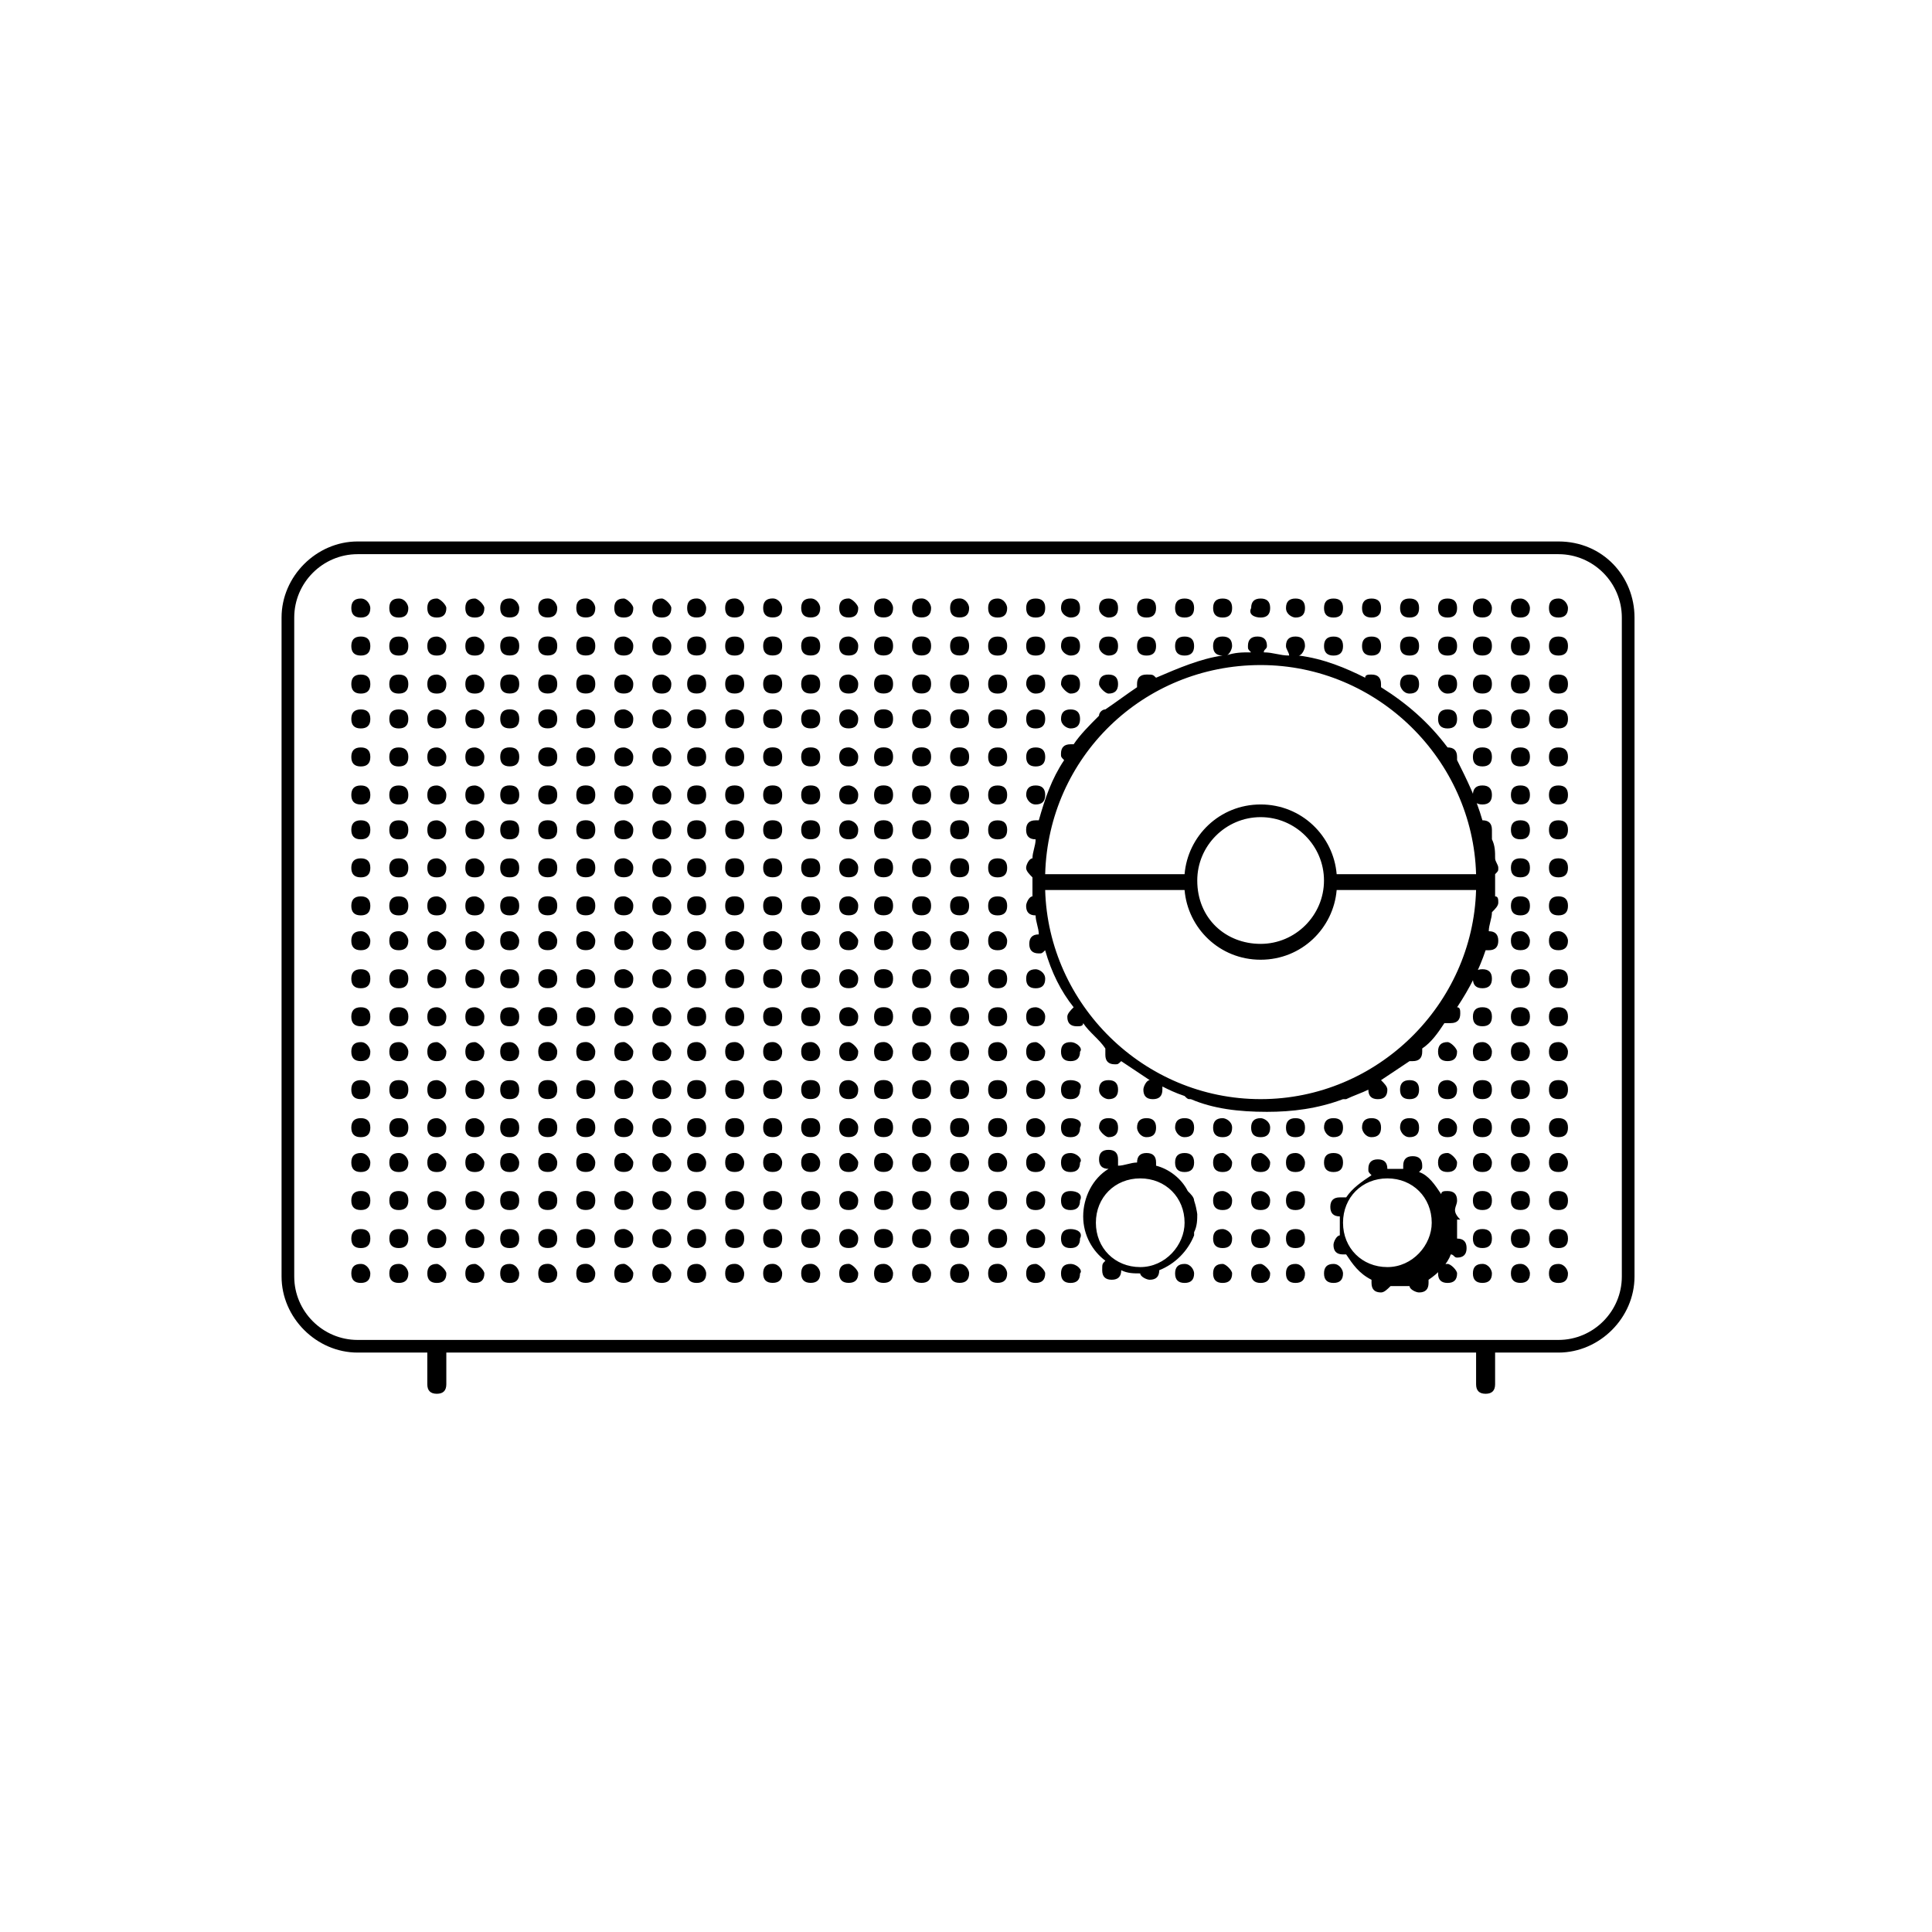 <?xml version="1.0" encoding="UTF-8"?>
<!-- Uploaded to: SVG Repo, www.svgrepo.com, Generator: SVG Repo Mixer Tools -->
<svg fill="#000000" width="800px" height="800px" version="1.1" viewBox="144 144 512 512" xmlns="http://www.w3.org/2000/svg">
 <path d="m299.24 342.06c-1.68 0-2.519 0.84-2.519 2.519s0.84 2.519 2.519 2.519c1.68 0 2.519-0.84 2.519-2.519-0.004-1.68-0.844-2.519-2.519-2.519zm0-10.074c-1.68 0-2.519 0.84-2.519 2.519 0 1.68 0.84 2.519 2.519 2.519 1.68 0 2.519-0.84 2.519-2.519-0.004-1.68-0.844-2.519-2.519-2.519zm0 20.152c-1.68 0-2.519 0.84-2.519 2.519s0.84 2.519 2.519 2.519c1.68 0 2.519-0.84 2.519-2.519-0.004-1.68-0.844-2.519-2.519-2.519zm0-29.391c-1.68 0-2.519 0.84-2.519 2.519s0.84 2.519 2.519 2.519c1.68 0 2.519-0.84 2.519-2.519-0.004-1.68-0.844-2.519-2.519-2.519zm0-10.074c-1.68 0-2.519 0.84-2.519 2.519 0 1.68 0.84 2.519 2.519 2.519 1.68 0 2.519-0.84 2.519-2.519-0.004-1.68-0.844-2.519-2.519-2.519zm0 98.242c-1.68 0-2.519 0.84-2.519 2.519 0 1.68 0.84 2.519 2.519 2.519 1.68 0 2.519-0.84 2.519-2.519-0.004-1.68-0.844-2.519-2.519-2.519zm0 9.238c-1.68 0-2.519 0.84-2.519 2.519s0.84 2.519 2.519 2.519c1.68 0 2.519-0.84 2.519-2.519-0.004-0.84-0.844-2.519-2.519-2.519zm0-19.312c-1.68 0-2.519 0.84-2.519 2.519s0.84 2.519 2.519 2.519c1.68 0 2.519-0.84 2.519-2.519-0.004-1.68-0.844-2.519-2.519-2.519zm0-39.465c-1.68 0-2.519 0.84-2.519 2.519 0 1.68 0.84 2.519 2.519 2.519 1.68 0 2.519-0.84 2.519-2.519-0.004-1.684-0.844-2.519-2.519-2.519zm0 29.387c-1.68 0-2.519 0.84-2.519 2.519s0.84 2.519 2.519 2.519c1.68 0 2.519-0.84 2.519-2.519-0.004-0.84-0.844-2.519-2.519-2.519zm0-19.312c-1.68 0-2.519 0.84-2.519 2.519s0.84 2.519 2.519 2.519c1.68 0 2.519-0.84 2.519-2.519-0.004-1.68-0.844-2.519-2.519-2.519zm0 10.078c-1.68 0-2.519 0.84-2.519 2.519s0.84 2.519 2.519 2.519c1.68 0 2.519-0.84 2.519-2.519-0.004-1.684-0.844-2.519-2.519-2.519zm0-78.934c-1.68 0-2.519 0.84-2.519 2.519 0 1.68 0.84 2.519 2.519 2.519 1.68 0 2.519-0.84 2.519-2.519-0.004-0.84-0.844-2.519-2.519-2.519zm10.074 78.934c-1.68 0-2.519 0.84-2.519 2.519s0.84 2.519 2.519 2.519 2.519-0.84 2.519-2.519c0-1.684-1.68-2.519-2.519-2.519zm0 9.234c-1.68 0-2.519 0.84-2.519 2.519s0.84 2.519 2.519 2.519 2.519-0.84 2.519-2.519c0-0.84-1.68-2.519-2.519-2.519zm0 10.078c-1.68 0-2.519 0.84-2.519 2.519s0.84 2.519 2.519 2.519 2.519-0.84 2.519-2.519-1.68-2.519-2.519-2.519zm0 78.09c-1.68 0-2.519 0.84-2.519 2.519 0 1.68 0.84 2.519 2.519 2.519s2.519-0.84 2.519-2.519c0-0.84-1.68-2.519-2.519-2.519zm0-107.48c-1.68 0-2.519 0.84-2.519 2.519s0.84 2.519 2.519 2.519 2.519-0.84 2.519-2.519-1.68-2.519-2.519-2.519zm0 39.465c-1.68 0-2.519 0.84-2.519 2.519 0 1.68 0.84 2.519 2.519 2.519s2.519-0.84 2.519-2.519c0-1.68-1.68-2.519-2.519-2.519zm0-49.539c-1.68 0-2.519 0.84-2.519 2.519 0 1.68 0.84 2.519 2.519 2.519s2.519-0.84 2.519-2.519c0-1.684-1.68-2.519-2.519-2.519zm0 88.164c-1.68 0-2.519 0.84-2.519 2.519 0 1.68 0.84 2.519 2.519 2.519s2.519-0.84 2.519-2.519c0-0.84-1.68-2.519-2.519-2.519zm0-29.387c-1.68 0-2.519 0.84-2.519 2.519s0.84 2.519 2.519 2.519 2.519-0.84 2.519-2.519c0-0.84-1.68-2.519-2.519-2.519zm0 49.539c-1.68 0-2.519 0.84-2.519 2.519 0 1.68 0.84 2.519 2.519 2.519s2.519-0.84 2.519-2.519c0-1.68-1.68-2.519-2.519-2.519zm0-10.074c-1.68 0-2.519 0.84-2.519 2.519 0 1.68 0.84 2.519 2.519 2.519s2.519-0.84 2.519-2.519c0-1.68-1.68-2.519-2.519-2.519zm0-19.312c-1.68 0-2.519 0.84-2.519 2.519 0 1.68 0.84 2.519 2.519 2.519s2.519-0.84 2.519-2.519c0-1.68-1.68-2.519-2.519-2.519zm0-10.078c-1.68 0-2.519 0.84-2.519 2.519 0 1.68 0.84 2.519 2.519 2.519s2.519-0.84 2.519-2.519c0-1.68-1.68-2.519-2.519-2.519zm-30.227-107.48c-1.68 0-2.519 0.84-2.519 2.519s0.84 2.519 2.519 2.519c1.68 0 2.519-0.84 2.519-2.519-0.004-1.68-0.844-2.519-2.519-2.519zm10.074 126.79c-1.68 0-2.519 0.84-2.519 2.519 0 1.68 0.84 2.519 2.519 2.519 1.68 0 2.519-0.84 2.519-2.519 0-0.84-0.84-2.519-2.519-2.519zm0 10.078c-1.68 0-2.519 0.84-2.519 2.519 0 1.68 0.84 2.519 2.519 2.519 1.68 0 2.519-0.84 2.519-2.519 0-1.68-0.84-2.519-2.519-2.519zm0-19.312c-1.68 0-2.519 0.84-2.519 2.519 0 1.68 0.84 2.519 2.519 2.519 1.68 0 2.519-0.84 2.519-2.519 0-1.68-0.84-2.519-2.519-2.519zm10.078-10.078c-1.68 0-2.519 0.84-2.519 2.519 0 1.68 0.84 2.519 2.519 2.519 1.68 0 2.519-0.84 2.519-2.519-0.004-1.68-0.844-2.519-2.519-2.519zm-10.078 0c-1.68 0-2.519 0.84-2.519 2.519 0 1.68 0.84 2.519 2.519 2.519 1.68 0 2.519-0.84 2.519-2.519 0-1.68-0.84-2.519-2.519-2.519zm0-19.312c-1.68 0-2.519 0.84-2.519 2.519 0 1.68 0.84 2.519 2.519 2.519 1.68 0 2.519-0.84 2.519-2.519 0-1.68-0.84-2.519-2.519-2.519zm0 9.238c-1.68 0-2.519 0.84-2.519 2.519s0.84 2.519 2.519 2.519c1.68 0 2.519-0.84 2.519-2.519 0-0.84-0.84-2.519-2.519-2.519zm0 58.777c-1.68 0-2.519 0.84-2.519 2.519 0 1.68 0.84 2.519 2.519 2.519 1.68 0 2.519-0.84 2.519-2.519 0-0.84-0.84-2.519-2.519-2.519zm-10.074-136.87c-1.68 0-2.519 0.84-2.519 2.519s0.84 2.519 2.519 2.519c1.68 0 2.519-0.84 2.519-2.519-0.004-1.68-0.844-2.519-2.519-2.519zm0 10.078c-1.68 0-2.519 0.84-2.519 2.519s0.84 2.519 2.519 2.519c1.68 0 2.519-0.84 2.519-2.519-0.004-1.68-0.844-2.519-2.519-2.519zm0-20.152c-1.68 0-2.519 0.84-2.519 2.519 0 1.68 0.84 2.519 2.519 2.519 1.68 0 2.519-0.84 2.519-2.519-0.004-1.68-0.844-2.519-2.519-2.519zm0-29.391c-1.68 0-2.519 0.84-2.519 2.519 0 1.68 0.84 2.519 2.519 2.519 1.68 0 2.519-0.84 2.519-2.519-0.004-0.84-0.844-2.519-2.519-2.519zm10.074 98.246c-1.68 0-2.519 0.84-2.519 2.519s0.84 2.519 2.519 2.519c1.68 0 2.519-0.84 2.519-2.519s-0.84-2.519-2.519-2.519zm20.152-48.703c-1.68 0-2.519 0.84-2.519 2.519s0.84 2.519 2.519 2.519 2.519-0.84 2.519-2.519-1.68-2.519-2.519-2.519zm-30.227-39.465c-1.68 0-2.519 0.84-2.519 2.519 0 1.68 0.84 2.519 2.519 2.519 1.68 0 2.519-0.84 2.519-2.519-0.004-1.68-0.844-2.519-2.519-2.519zm10.074 157.02c-1.68 0-2.519 0.84-2.519 2.519 0 1.68 0.84 2.519 2.519 2.519 1.68 0 2.519-0.84 2.519-2.519 0-1.68-0.84-2.519-2.519-2.519zm10.078 9.238c-1.68 0-2.519 0.84-2.519 2.519 0 1.68 0.84 2.519 2.519 2.519 1.68 0 2.519-0.84 2.519-2.519-0.004-0.84-0.844-2.519-2.519-2.519zm-10.078-166.26c-1.68 0-2.519 0.84-2.519 2.519 0 1.68 0.84 2.519 2.519 2.519 1.68 0 2.519-0.84 2.519-2.519 0-1.68-0.84-2.519-2.519-2.519zm0-10.078c-1.68 0-2.519 0.84-2.519 2.519 0 1.68 0.84 2.519 2.519 2.519 1.68 0 2.519-0.84 2.519-2.519 0-0.84-0.84-2.519-2.519-2.519zm10.078 167.1c-1.68 0-2.519 0.84-2.519 2.519 0 1.68 0.84 2.519 2.519 2.519 1.68 0 2.519-0.84 2.519-2.519-0.004-1.68-0.844-2.519-2.519-2.519zm-10.078-78.93c-1.68 0-2.519 0.84-2.519 2.519s0.84 2.519 2.519 2.519c1.68 0 2.519-0.84 2.519-2.519 0-0.84-0.84-2.519-2.519-2.519zm10.078 58.777c-1.68 0-2.519 0.84-2.519 2.519 0 1.68 0.84 2.519 2.519 2.519 1.68 0 2.519-0.84 2.519-2.519-0.004-0.84-0.844-2.519-2.519-2.519zm0 10.078c-1.68 0-2.519 0.84-2.519 2.519 0 1.68 0.84 2.519 2.519 2.519 1.68 0 2.519-0.84 2.519-2.519-0.004-1.68-0.844-2.519-2.519-2.519zm0-19.312c-1.68 0-2.519 0.84-2.519 2.519 0 1.68 0.84 2.519 2.519 2.519 1.68 0 2.519-0.84 2.519-2.519-0.004-1.68-0.844-2.519-2.519-2.519zm-10.078-78.93c-1.68 0-2.519 0.84-2.519 2.519 0 1.68 0.84 2.519 2.519 2.519 1.68 0 2.519-0.84 2.519-2.519 0-1.684-0.84-2.519-2.519-2.519zm0 10.074c-1.68 0-2.519 0.84-2.519 2.519s0.84 2.519 2.519 2.519c1.68 0 2.519-0.84 2.519-2.519s-0.84-2.519-2.519-2.519zm0 10.078c-1.68 0-2.519 0.84-2.519 2.519s0.84 2.519 2.519 2.519c1.68 0 2.519-0.84 2.519-2.519 0-1.684-0.84-2.519-2.519-2.519zm0-29.391c-1.68 0-2.519 0.84-2.519 2.519s0.84 2.519 2.519 2.519c1.68 0 2.519-0.84 2.519-2.519s-0.84-2.519-2.519-2.519zm0-20.152c-1.68 0-2.519 0.84-2.519 2.519 0 1.68 0.84 2.519 2.519 2.519 1.68 0 2.519-0.84 2.519-2.519 0-1.68-0.84-2.519-2.519-2.519zm0 10.074c-1.68 0-2.519 0.84-2.519 2.519s0.84 2.519 2.519 2.519c1.68 0 2.519-0.84 2.519-2.519s-0.84-2.519-2.519-2.519zm0-19.312c-1.68 0-2.519 0.84-2.519 2.519s0.84 2.519 2.519 2.519c1.68 0 2.519-0.84 2.519-2.519s-0.84-2.519-2.519-2.519zm30.23 146.95c-1.68 0-2.519 0.84-2.519 2.519 0 1.68 0.84 2.519 2.519 2.519s2.519-0.84 2.519-2.519c-0.004-1.68-1.68-2.519-2.519-2.519zm9.234-146.95c-1.68 0-2.519 0.84-2.519 2.519s0.84 2.519 2.519 2.519 2.519-0.84 2.519-2.519-0.84-2.519-2.519-2.519zm0-10.074c-1.68 0-2.519 0.84-2.519 2.519 0 1.68 0.84 2.519 2.519 2.519s2.519-0.84 2.519-2.519c0-1.68-0.84-2.519-2.519-2.519zm0 19.312c-1.68 0-2.519 0.84-2.519 2.519 0 1.68 0.84 2.519 2.519 2.519s2.519-0.84 2.519-2.519c0-1.68-0.84-2.519-2.519-2.519zm10.078 146.95c-1.68 0-2.519 0.84-2.519 2.519 0 1.68 0.84 2.519 2.519 2.519s2.519-0.84 2.519-2.519c0-0.84-0.84-2.519-2.519-2.519zm0-9.238c-1.68 0-2.519 0.84-2.519 2.519 0 1.68 0.84 2.519 2.519 2.519s2.519-0.84 2.519-2.519c0-1.68-0.84-2.519-2.519-2.519zm-10.078-127.63c-1.68 0-2.519 0.84-2.519 2.519s0.84 2.519 2.519 2.519 2.519-0.84 2.519-2.519-0.84-2.519-2.519-2.519zm0-39.465c-1.68 0-2.519 0.84-2.519 2.519 0 1.68 0.84 2.519 2.519 2.519s2.519-0.84 2.519-2.519c0-0.84-0.84-2.519-2.519-2.519zm0 98.246c-1.68 0-2.519 0.84-2.519 2.519s0.84 2.519 2.519 2.519 2.519-0.84 2.519-2.519-0.84-2.519-2.519-2.519zm0-10.078c-1.68 0-2.519 0.84-2.519 2.519s0.84 2.519 2.519 2.519 2.519-0.84 2.519-2.519c0-0.84-0.84-2.519-2.519-2.519zm10.078 68.855c-1.68 0-2.519 0.84-2.519 2.519 0 1.68 0.84 2.519 2.519 2.519s2.519-0.84 2.519-2.519c0-1.68-0.84-2.519-2.519-2.519zm-10.078-107.48c-1.68 0-2.519 0.84-2.519 2.519s0.84 2.519 2.519 2.519 2.519-0.84 2.519-2.519-0.84-2.519-2.519-2.519zm0 58.777c-1.68 0-2.519 0.84-2.519 2.519 0 1.68 0.84 2.519 2.519 2.519s2.519-0.84 2.519-2.519c0-1.68-0.84-2.519-2.519-2.519zm0 9.238c-1.68 0-2.519 0.84-2.519 2.519s0.84 2.519 2.519 2.519 2.519-0.84 2.519-2.519c0-0.84-0.84-2.519-2.519-2.519zm0-58.777c-1.68 0-2.519 0.84-2.519 2.519 0 1.68 0.84 2.519 2.519 2.519s2.519-0.84 2.519-2.519c0-1.684-0.84-2.519-2.519-2.519zm0 10.074c-1.68 0-2.519 0.84-2.519 2.519s0.84 2.519 2.519 2.519 2.519-0.84 2.519-2.519-0.84-2.519-2.519-2.519zm0 10.078c-1.68 0-2.519 0.84-2.519 2.519s0.84 2.519 2.519 2.519 2.519-0.84 2.519-2.519c0-1.684-0.84-2.519-2.519-2.519zm10.078-29.391c-1.68 0-2.519 0.84-2.519 2.519s0.84 2.519 2.519 2.519 2.519-0.84 2.519-2.519-0.84-2.519-2.519-2.519zm0 9.238c-1.68 0-2.519 0.84-2.519 2.519 0 1.68 0.84 2.519 2.519 2.519s2.519-0.84 2.519-2.519c0-1.684-0.84-2.519-2.519-2.519zm0 10.074c-1.68 0-2.519 0.84-2.519 2.519s0.84 2.519 2.519 2.519 2.519-0.84 2.519-2.519-0.84-2.519-2.519-2.519zm0-48.703c-1.68 0-2.519 0.84-2.519 2.519s0.84 2.519 2.519 2.519 2.519-0.84 2.519-2.519-0.84-2.519-2.519-2.519zm0 19.312c-1.68 0-2.519 0.84-2.519 2.519s0.84 2.519 2.519 2.519 2.519-0.84 2.519-2.519-0.84-2.519-2.519-2.519zm0 107.48c-1.68 0-2.519 0.84-2.519 2.519 0 1.68 0.84 2.519 2.519 2.519s2.519-0.84 2.519-2.519c0-0.84-0.84-2.519-2.519-2.519zm0-117.55c-1.68 0-2.519 0.84-2.519 2.519 0 1.68 0.84 2.519 2.519 2.519s2.519-0.84 2.519-2.519c0-1.68-0.84-2.519-2.519-2.519zm0 49.543c-1.68 0-2.519 0.84-2.519 2.519s0.84 2.519 2.519 2.519 2.519-0.84 2.519-2.519c0-1.684-0.84-2.519-2.519-2.519zm0 38.625c-1.68 0-2.519 0.84-2.519 2.519s0.84 2.519 2.519 2.519 2.519-0.84 2.519-2.519c0-0.84-0.84-2.519-2.519-2.519zm0 10.074c-1.68 0-2.519 0.84-2.519 2.519 0 1.68 0.84 2.519 2.519 2.519s2.519-0.84 2.519-2.519c0-1.68-0.84-2.519-2.519-2.519zm0 10.078c-1.68 0-2.519 0.84-2.519 2.519 0 1.68 0.84 2.519 2.519 2.519s2.519-0.84 2.519-2.519c0-1.68-0.84-2.519-2.519-2.519zm0-29.391c-1.68 0-2.519 0.84-2.519 2.519 0 1.68 0.84 2.519 2.519 2.519s2.519-0.84 2.519-2.519c0-1.68-0.84-2.519-2.519-2.519zm0-10.074c-1.68 0-2.519 0.84-2.519 2.519s0.84 2.519 2.519 2.519 2.519-0.84 2.519-2.519-0.84-2.519-2.519-2.519zm0-10.078c-1.68 0-2.519 0.84-2.519 2.519s0.84 2.519 2.519 2.519 2.519-0.84 2.519-2.519c0-0.84-0.84-2.519-2.519-2.519zm-29.391-58.777c-1.68 0-2.519 0.84-2.519 2.519 0 1.68 0.84 2.519 2.519 2.519s2.519-0.84 2.519-2.519c0-1.68-1.68-2.519-2.519-2.519zm10.078 98.242c-1.68 0-2.519 0.84-2.519 2.519 0 1.68 0.84 2.519 2.519 2.519s2.519-0.84 2.519-2.519c-0.004-1.68-1.68-2.519-2.519-2.519zm0 10.078c-1.68 0-2.519 0.84-2.519 2.519 0 1.68 0.84 2.519 2.519 2.519s2.519-0.84 2.519-2.519c-0.004-1.68-1.68-2.519-2.519-2.519zm0 9.234c-1.68 0-2.519 0.84-2.519 2.519 0 1.68 0.84 2.519 2.519 2.519s2.519-0.84 2.519-2.519c-0.004-0.84-1.68-2.519-2.519-2.519zm0-29.387c-1.68 0-2.519 0.84-2.519 2.519s0.84 2.519 2.519 2.519 2.519-0.84 2.519-2.519c-0.004-0.84-1.68-2.519-2.519-2.519zm0-19.312c-1.68 0-2.519 0.84-2.519 2.519s0.84 2.519 2.519 2.519 2.519-0.84 2.519-2.519c-0.004-1.68-1.68-2.519-2.519-2.519zm0-10.078c-1.68 0-2.519 0.84-2.519 2.519s0.84 2.519 2.519 2.519 2.519-0.84 2.519-2.519c-0.004-0.84-1.68-2.519-2.519-2.519zm0 68.855c-1.68 0-2.519 0.84-2.519 2.519 0 1.68 0.84 2.519 2.519 2.519s2.519-0.84 2.519-2.519c-0.004-1.68-1.68-2.519-2.519-2.519zm0-48.703c-1.68 0-2.519 0.84-2.519 2.519 0 1.68 0.84 2.519 2.519 2.519s2.519-0.84 2.519-2.519c-0.004-1.68-1.68-2.519-2.519-2.519zm-10.078-88.168c-1.68 0-2.519 0.84-2.519 2.519s0.84 2.519 2.519 2.519 2.519-0.84 2.519-2.519-1.68-2.519-2.519-2.519zm19.312 107.48c-1.68 0-2.519 0.84-2.519 2.519 0 1.68 0.84 2.519 2.519 2.519s2.519-0.84 2.519-2.519c0-1.68-0.84-2.519-2.519-2.519zm-19.312-117.55c-1.68 0-2.519 0.84-2.519 2.519 0 1.68 0.84 2.519 2.519 2.519s2.519-0.84 2.519-2.519c0-1.68-1.68-2.519-2.519-2.519zm10.078 166.26c-1.68 0-2.519 0.84-2.519 2.519 0 1.68 0.84 2.519 2.519 2.519s2.519-0.84 2.519-2.519c-0.004-0.84-1.68-2.519-2.519-2.519zm-40.305-117.55c-1.68 0-2.519 0.84-2.519 2.519 0 1.68 0.84 2.519 2.519 2.519 1.68 0 2.519-0.84 2.519-2.519-0.004-1.684-0.844-2.519-2.519-2.519zm30.227-58.781c-1.68 0-2.519 0.84-2.519 2.519 0 1.68 0.84 2.519 2.519 2.519s2.519-0.84 2.519-2.519c0-0.84-1.68-2.519-2.519-2.519zm0 39.465c-1.68 0-2.519 0.84-2.519 2.519s0.84 2.519 2.519 2.519 2.519-0.84 2.519-2.519-1.68-2.519-2.519-2.519zm10.078-29.387c-1.68 0-2.519 0.84-2.519 2.519 0 1.68 0.84 2.519 2.519 2.519s2.519-0.84 2.519-2.519c-0.004-1.68-1.68-2.519-2.519-2.519zm9.234 166.26c-1.68 0-2.519 0.84-2.519 2.519 0 1.68 0.84 2.519 2.519 2.519s2.519-0.84 2.519-2.519c0-0.84-0.84-2.519-2.519-2.519zm-9.234-176.34c-1.68 0-2.519 0.84-2.519 2.519 0 1.68 0.84 2.519 2.519 2.519s2.519-0.84 2.519-2.519c-0.004-0.84-1.68-2.519-2.519-2.519zm9.234 167.1c-1.68 0-2.519 0.84-2.519 2.519 0 1.68 0.84 2.519 2.519 2.519s2.519-0.84 2.519-2.519c0-1.68-0.84-2.519-2.519-2.519zm0-10.074c-1.68 0-2.519 0.84-2.519 2.519 0 1.68 0.84 2.519 2.519 2.519s2.519-0.84 2.519-2.519c0-1.68-0.84-2.519-2.519-2.519zm0-19.312c-1.68 0-2.519 0.84-2.519 2.519 0 1.68 0.84 2.519 2.519 2.519s2.519-0.84 2.519-2.519c0-1.68-0.84-2.519-2.519-2.519zm0 9.234c-1.68 0-2.519 0.84-2.519 2.519 0 1.68 0.84 2.519 2.519 2.519s2.519-0.84 2.519-2.519c0-0.84-0.84-2.519-2.519-2.519zm-9.234-78.09c-1.68 0-2.519 0.84-2.519 2.519s0.84 2.519 2.519 2.519 2.519-0.84 2.519-2.519c-0.004-1.68-1.68-2.519-2.519-2.519zm0-10.074c-1.68 0-2.519 0.84-2.519 2.519 0 1.68 0.84 2.519 2.519 2.519s2.519-0.84 2.519-2.519c-0.004-1.684-1.68-2.519-2.519-2.519zm0 20.152c-1.68 0-2.519 0.84-2.519 2.519s0.84 2.519 2.519 2.519 2.519-0.84 2.519-2.519c-0.004-1.684-1.68-2.519-2.519-2.519zm0-29.391c-1.68 0-2.519 0.84-2.519 2.519s0.84 2.519 2.519 2.519 2.519-0.84 2.519-2.519c-0.004-1.68-1.68-2.519-2.519-2.519zm0-29.391c-1.68 0-2.519 0.84-2.519 2.519s0.84 2.519 2.519 2.519 2.519-0.84 2.519-2.519c-0.004-1.68-1.68-2.519-2.519-2.519zm0 19.312c-1.68 0-2.519 0.84-2.519 2.519s0.84 2.519 2.519 2.519 2.519-0.84 2.519-2.519c-0.004-1.68-1.68-2.519-2.519-2.519zm0-10.074c-1.68 0-2.519 0.84-2.519 2.519 0 1.68 0.84 2.519 2.519 2.519s2.519-0.84 2.519-2.519c-0.004-1.68-1.68-2.519-2.519-2.519zm99.082-14.273c1.68 0 2.519-0.84 2.519-2.519 0-1.68-0.84-2.519-2.519-2.519-1.68 0-2.519 0.84-2.519 2.519 0 1.68 0.84 2.519 2.519 2.519zm-178.85 93.203c-1.68 0-2.519 0.84-2.519 2.519 0 1.68 0.84 2.519 2.519 2.519 1.68 0 2.519-0.84 2.519-2.519-0.004-1.68-0.844-2.519-2.519-2.519zm0-10.074c-1.68 0-2.519 0.84-2.519 2.519s0.84 2.519 2.519 2.519c1.68 0 2.519-0.84 2.519-2.519-0.004-1.68-0.844-2.519-2.519-2.519zm0 19.312c-1.68 0-2.519 0.84-2.519 2.519s0.84 2.519 2.519 2.519c1.68 0 2.519-0.84 2.519-2.519-0.004-0.84-0.844-2.519-2.519-2.519zm0-29.391c-1.68 0-2.519 0.84-2.519 2.519s0.84 2.519 2.519 2.519c1.68 0 2.519-0.84 2.519-2.519-0.004-0.84-0.844-2.519-2.519-2.519zm0-19.312c-1.68 0-2.519 0.84-2.519 2.519s0.84 2.519 2.519 2.519c1.68 0 2.519-0.84 2.519-2.519-0.004-1.68-0.844-2.519-2.519-2.519zm0 58.777c-1.68 0-2.519 0.84-2.519 2.519 0 1.68 0.84 2.519 2.519 2.519 1.68 0 2.519-0.84 2.519-2.519-0.004-1.68-0.844-2.519-2.519-2.519zm0-48.699c-1.68 0-2.519 0.84-2.519 2.519s0.84 2.519 2.519 2.519c1.68 0 2.519-0.84 2.519-2.519-0.004-1.684-0.844-2.519-2.519-2.519zm0 68.012c-1.68 0-2.519 0.84-2.519 2.519 0 1.68 0.84 2.519 2.519 2.519 1.68 0 2.519-0.84 2.519-2.519-0.004-0.84-0.844-2.519-2.519-2.519zm0 29.391c-1.68 0-2.519 0.84-2.519 2.519 0 1.68 0.84 2.519 2.519 2.519 1.68 0 2.519-0.84 2.519-2.519-0.004-0.84-0.844-2.519-2.519-2.519zm0-38.625c-1.68 0-2.519 0.84-2.519 2.519 0 1.68 0.84 2.519 2.519 2.519 1.68 0 2.519-0.84 2.519-2.519-0.004-1.68-0.844-2.519-2.519-2.519zm0 29.387c-1.68 0-2.519 0.84-2.519 2.519 0 1.68 0.84 2.519 2.519 2.519 1.68 0 2.519-0.84 2.519-2.519-0.004-1.68-0.844-2.519-2.519-2.519zm178.85-112.52c1.68 0 2.519-0.84 2.519-2.519s-0.84-2.519-2.519-2.519c-1.68 0-2.519 0.84-2.519 2.519 0 0.84 0.84 2.519 2.519 2.519zm-178.85 102.44c-1.68 0-2.519 0.84-2.519 2.519 0 1.68 0.84 2.519 2.519 2.519 1.68 0 2.519-0.84 2.519-2.519-0.004-1.68-0.844-2.519-2.519-2.519zm0-98.242c-1.68 0-2.519 0.84-2.519 2.519 0 1.68 0.84 2.519 2.519 2.519 1.68 0 2.519-0.84 2.519-2.519-0.004-1.684-0.844-2.519-2.519-2.519zm0-48.703c-1.68 0-2.519 0.84-2.519 2.519 0 1.68 0.84 2.519 2.519 2.519 1.68 0 2.519-0.84 2.519-2.519-0.004-1.68-0.844-2.519-2.519-2.519zm10.074 136.87c-1.68 0-2.519 0.84-2.519 2.519 0 1.68 0.84 2.519 2.519 2.519 1.68 0 2.519-0.84 2.519-2.519 0-0.84-0.84-2.519-2.519-2.519zm0 10.078c-1.68 0-2.519 0.84-2.519 2.519 0 1.68 0.84 2.519 2.519 2.519 1.68 0 2.519-0.84 2.519-2.519 0-1.68-0.84-2.519-2.519-2.519zm0-19.312c-1.68 0-2.519 0.84-2.519 2.519 0 1.68 0.84 2.519 2.519 2.519 1.68 0 2.519-0.84 2.519-2.519 0-1.68-0.84-2.519-2.519-2.519zm0 29.387c-1.68 0-2.519 0.84-2.519 2.519 0 1.68 0.84 2.519 2.519 2.519 1.68 0 2.519-0.84 2.519-2.519 0-1.68-0.84-2.519-2.519-2.519zm0-58.777c-1.68 0-2.519 0.84-2.519 2.519 0 1.68 0.84 2.519 2.519 2.519 1.68 0 2.519-0.84 2.519-2.519 0-1.68-0.84-2.519-2.519-2.519zm0 9.238c-1.68 0-2.519 0.84-2.519 2.519s0.84 2.519 2.519 2.519c1.68 0 2.519-0.84 2.519-2.519 0-0.84-0.84-2.519-2.519-2.519zm0 10.074c-1.68 0-2.519 0.84-2.519 2.519 0 1.68 0.84 2.519 2.519 2.519 1.68 0 2.519-0.84 2.519-2.519 0-1.68-0.84-2.519-2.519-2.519zm168.78-83.129c1.68 0 2.519-0.84 2.519-2.519s-0.84-2.519-2.519-2.519c-1.68 0-2.519 0.84-2.519 2.519s0.84 2.519 2.519 2.519zm-168.78 131.83c-1.68 0-2.519 0.84-2.519 2.519 0 1.68 0.84 2.519 2.519 2.519 1.68 0 2.519-0.84 2.519-2.519 0-0.84-0.84-2.519-2.519-2.519zm-10.074-156.18c-1.68 0-2.519 0.84-2.519 2.519s0.84 2.519 2.519 2.519c1.68 0 2.519-0.84 2.519-2.519-0.004-1.68-0.844-2.519-2.519-2.519zm0 19.312c-1.68 0-2.519 0.84-2.519 2.519s0.84 2.519 2.519 2.519c1.68 0 2.519-0.84 2.519-2.519-0.004-1.68-0.844-2.519-2.519-2.519zm0-10.074c-1.68 0-2.519 0.84-2.519 2.519 0 1.68 0.84 2.519 2.519 2.519 1.68 0 2.519-0.84 2.519-2.519-0.004-1.68-0.844-2.519-2.519-2.519zm0-29.391c-1.68 0-2.519 0.84-2.519 2.519 0 1.68 0.84 2.519 2.519 2.519 1.68 0 2.519-0.84 2.519-2.519-0.004-0.84-0.844-2.519-2.519-2.519zm0 49.543c-1.68 0-2.519 0.84-2.519 2.519s0.84 2.519 2.519 2.519c1.68 0 2.519-0.84 2.519-2.519-0.004-1.68-0.844-2.519-2.519-2.519zm178.85-44.504c1.68 0 2.519-0.84 2.519-2.519 0-1.68-0.84-2.519-2.519-2.519-1.68 0-2.519 0.84-2.519 2.519 0 1.68 0.84 2.519 2.519 2.519zm78.93 0c1.68 0 2.519-0.84 2.519-2.519 0-1.68-0.84-2.519-2.519-2.519-1.68 0-2.519 0.84-2.519 2.519 0 1.68 0.84 2.519 2.519 2.519zm-78.93 29.391c1.68 0 2.519-0.84 2.519-2.519 0-1.68-0.84-2.519-2.519-2.519-1.68 0-2.519 0.84-2.519 2.519 0 1.68 0.84 2.519 2.519 2.519zm89.004-29.391c1.68 0 2.519-0.84 2.519-2.519 0-1.68-0.84-2.519-2.519-2.519-1.68 0-2.519 0.84-2.519 2.519 0 1.68 0.84 2.519 2.519 2.519zm0 10.078c1.68 0 2.519-0.84 2.519-2.519 0-1.68-0.84-2.519-2.519-2.519-1.68 0-2.519 0.84-2.519 2.519 0 1.68 0.84 2.519 2.519 2.519zm-29.387-10.078c1.68 0 2.519-0.84 2.519-2.519 0-1.68-0.84-2.519-2.519-2.519-1.68 0-2.519 0.84-2.519 2.519-0.84 1.68 0.84 2.519 2.519 2.519zm19.312 10.078c1.68 0 2.519-0.84 2.519-2.519 0-1.68-0.84-2.519-2.519-2.519-1.68 0-2.519 0.84-2.519 2.519 0 1.68 0.84 2.519 2.519 2.519zm-10.078-10.078c1.68 0 2.519-0.84 2.519-2.519 0-1.68-0.84-2.519-2.519-2.519-1.68 0-2.519 0.84-2.519 2.519 0 1.68 1.68 2.519 2.519 2.519zm40.305 0c1.68 0 2.519-0.84 2.519-2.519 0-1.68-0.84-2.519-2.519-2.519-1.68 0-2.519 0.84-2.519 2.519 0 1.68 0.84 2.519 2.519 2.519zm0 20.152c1.68 0 2.519-0.84 2.519-2.519s-0.84-2.519-2.519-2.519c-1.68 0-2.519 0.84-2.519 2.519 0 0.84 0.84 2.519 2.519 2.519zm0-10.074c1.68 0 2.519-0.84 2.519-2.519 0-1.68-0.84-2.519-2.519-2.519-1.68 0-2.519 0.84-2.519 2.519 0 1.68 0.84 2.519 2.519 2.519zm-59.617-10.078c1.68 0 2.519-0.84 2.519-2.519 0-1.68-0.84-2.519-2.519-2.519-1.68 0-2.519 0.84-2.519 2.519 0 1.68 0.84 2.519 2.519 2.519zm49.543 10.078c1.68 0 2.519-0.84 2.519-2.519 0-1.68-0.84-2.519-2.519-2.519-1.68 0-2.519 0.84-2.519 2.519 0 1.68 0.84 2.519 2.519 2.519zm10.074 19.312c1.68 0 2.519-0.84 2.519-2.519 0-1.68-0.84-2.519-2.519-2.519-1.68 0-2.519 0.84-2.519 2.519 0 1.68 0.84 2.519 2.519 2.519zm-10.074-29.391c1.68 0 2.519-0.84 2.519-2.519 0-1.68-0.84-2.519-2.519-2.519-1.68 0-2.519 0.84-2.519 2.519 0 1.68 0.84 2.519 2.519 2.519zm0 20.152c1.68 0 2.519-0.84 2.519-2.519s-0.84-2.519-2.519-2.519c-1.68 0-2.519 0.84-2.519 2.519 0 0.84 0.84 2.519 2.519 2.519zm-89.848 0c1.68 0 2.519-0.84 2.519-2.519s-0.84-2.519-2.519-2.519c-1.68 0-2.519 0.84-2.519 2.519 0 0.84 1.68 2.519 2.519 2.519zm0 9.238c1.68 0 2.519-0.84 2.519-2.519 0-1.68-0.84-2.519-2.519-2.519-1.68 0-2.519 0.84-2.519 2.519 0 1.68 1.68 2.519 2.519 2.519zm0-29.391c1.68 0 2.519-0.84 2.519-2.519 0-1.68-0.84-2.519-2.519-2.519-1.68 0-2.519 0.84-2.519 2.519 0 1.68 1.68 2.519 2.519 2.519zm0 10.078c1.68 0 2.519-0.84 2.519-2.519 0-1.68-0.84-2.519-2.519-2.519-1.68 0-2.519 0.84-2.519 2.519 0 1.68 1.68 2.519 2.519 2.519zm-9.234 10.074c1.68 0 2.519-0.84 2.519-2.519s-0.84-2.519-2.519-2.519c-1.68 0-2.519 0.84-2.519 2.519 0 0.84 0.84 2.519 2.519 2.519zm-168.78 73.055c-1.68 0-2.519 0.84-2.519 2.519s0.84 2.519 2.519 2.519c1.68 0 2.519-0.84 2.519-2.519s-0.84-2.519-2.519-2.519zm89.008-88.168c-1.68 0-2.519 0.84-2.519 2.519 0 1.68 0.84 2.519 2.519 2.519s2.519-0.84 2.519-2.519c0-1.68-0.84-2.519-2.519-2.519zm119.23-5.039c1.68 0 2.519-0.84 2.519-2.519 0-1.68-0.84-2.519-2.519-2.519s-2.519 0.84-2.519 2.519c0 1.68 0.84 2.519 2.519 2.519zm-10.078 10.078c1.68 0 2.519-0.84 2.519-2.519 0-1.68-0.84-2.519-2.519-2.519s-2.519 0.84-2.519 2.519c0 1.68 0.84 2.519 2.519 2.519zm0-10.078c1.68 0 2.519-0.84 2.519-2.519 0-1.68-0.84-2.519-2.519-2.519s-2.519 0.84-2.519 2.519c0 1.68 0.84 2.519 2.519 2.519zm-10.074 20.152c1.68 0 2.519-0.84 2.519-2.519s-0.84-2.519-2.519-2.519c-1.68 0-2.519 0.84-2.519 2.519 0 0.84 1.68 2.519 2.519 2.519zm20.152-10.074c1.68 0 2.519-0.84 2.519-2.519 0-1.68-0.84-2.519-2.519-2.519s-2.519 0.84-2.519 2.519c0 1.68 0.84 2.519 2.519 2.519zm-20.152 0c1.68 0 2.519-0.84 2.519-2.519 0-1.68-0.84-2.519-2.519-2.519-1.68 0-2.519 0.84-2.519 2.519 0 1.68 1.68 2.519 2.519 2.519zm0-10.078c1.68 0 2.519-0.84 2.519-2.519 0-1.68-0.84-2.519-2.519-2.519-1.68 0-2.519 0.84-2.519 2.519 0 1.68 1.68 2.519 2.519 2.519zm-188.09 24.352c-1.68 0-2.519 0.84-2.519 2.519 0 1.68 0.84 2.519 2.519 2.519 1.68 0 2.519-0.84 2.519-2.519 0-1.68-0.84-2.519-2.519-2.519zm20.152 49.543c-1.68 0-2.519 0.84-2.519 2.519s0.84 2.519 2.519 2.519c1.68 0 2.519-0.84 2.519-2.519 0-1.684-1.68-2.519-2.519-2.519zm0 19.312c-1.68 0-2.519 0.84-2.519 2.519s0.84 2.519 2.519 2.519c1.68 0 2.519-0.84 2.519-2.519s-1.68-2.519-2.519-2.519zm0-10.078c-1.68 0-2.519 0.84-2.519 2.519s0.84 2.519 2.519 2.519c1.68 0 2.519-0.84 2.519-2.519 0-0.84-1.68-2.519-2.519-2.519zm0-58.777c-1.68 0-2.519 0.84-2.519 2.519 0 1.68 0.84 2.519 2.519 2.519 1.68 0 2.519-0.84 2.519-2.519 0-1.68-1.68-2.519-2.519-2.519zm0 29.391c-1.68 0-2.519 0.84-2.519 2.519 0 1.68 0.84 2.519 2.519 2.519 1.68 0 2.519-0.84 2.519-2.519 0-1.684-1.68-2.519-2.519-2.519zm0-19.316c-1.68 0-2.519 0.84-2.519 2.519s0.84 2.519 2.519 2.519c1.68 0 2.519-0.84 2.519-2.519s-1.68-2.519-2.519-2.519zm0 10.078c-1.68 0-2.519 0.84-2.519 2.519s0.84 2.519 2.519 2.519c1.68 0 2.519-0.84 2.519-2.519s-1.68-2.519-2.519-2.519zm0 19.312c-1.68 0-2.519 0.84-2.519 2.519s0.84 2.519 2.519 2.519c1.68 0 2.519-0.84 2.519-2.519s-1.68-2.519-2.519-2.519zm0 39.465c-1.68 0-2.519 0.84-2.519 2.519 0 1.68 0.84 2.519 2.519 2.519 1.68 0 2.519-0.84 2.519-2.519 0-1.68-1.68-2.519-2.519-2.519zm0 48.703c-1.68 0-2.519 0.84-2.519 2.519 0 1.68 0.84 2.519 2.519 2.519 1.68 0 2.519-0.84 2.519-2.519 0-1.68-1.68-2.519-2.519-2.519zm0-19.312c-1.68 0-2.519 0.84-2.519 2.519 0 1.68 0.84 2.519 2.519 2.519 1.68 0 2.519-0.84 2.519-2.519 0-1.68-1.68-2.519-2.519-2.519zm0 9.234c-1.68 0-2.519 0.84-2.519 2.519 0 1.68 0.84 2.519 2.519 2.519 1.68 0 2.519-0.84 2.519-2.519 0-0.84-1.68-2.519-2.519-2.519zm0-19.312c-1.68 0-2.519 0.84-2.519 2.519 0 1.68 0.84 2.519 2.519 2.519 1.68 0 2.519-0.84 2.519-2.519 0-1.68-1.68-2.519-2.519-2.519zm0-10.074c-1.68 0-2.519 0.84-2.519 2.519s0.84 2.519 2.519 2.519c1.68 0 2.519-0.84 2.519-2.519 0-0.84-1.68-2.519-2.519-2.519zm9.238 0c-1.68 0-2.519 0.84-2.519 2.519s0.84 2.519 2.519 2.519c1.68 0 2.519-0.84 2.519-2.519-0.004-0.84-0.844-2.519-2.519-2.519zm0-9.238c-1.68 0-2.519 0.84-2.519 2.519 0 1.68 0.84 2.519 2.519 2.519 1.68 0 2.519-0.84 2.519-2.519-0.004-1.68-0.844-2.519-2.519-2.519zm-9.238 58.777c-1.68 0-2.519 0.84-2.519 2.519 0 1.68 0.84 2.519 2.519 2.519 1.68 0 2.519-0.84 2.519-2.519 0-1.68-1.68-2.519-2.519-2.519zm9.238-39.465c-1.68 0-2.519 0.84-2.519 2.519 0 1.68 0.84 2.519 2.519 2.519 1.68 0 2.519-0.84 2.519-2.519-0.004-1.68-0.844-2.519-2.519-2.519zm0-29.387c-1.68 0-2.519 0.84-2.519 2.519s0.84 2.519 2.519 2.519c1.68 0 2.519-0.84 2.519-2.519-0.004-1.68-0.844-2.519-2.519-2.519zm0-19.312c-1.68 0-2.519 0.84-2.519 2.519s0.84 2.519 2.519 2.519c1.68 0 2.519-0.84 2.519-2.519-0.004-1.684-0.844-2.519-2.519-2.519zm0 9.234c-1.68 0-2.519 0.84-2.519 2.519s0.84 2.519 2.519 2.519c1.68 0 2.519-0.84 2.519-2.519-0.004-0.84-0.844-2.519-2.519-2.519zm0 49.543c-1.68 0-2.519 0.84-2.519 2.519 0 1.68 0.84 2.519 2.519 2.519 1.68 0 2.519-0.84 2.519-2.519-0.004-1.68-0.844-2.519-2.519-2.519zm-9.238-117.56c-1.68 0-2.519 0.84-2.519 2.519s0.84 2.519 2.519 2.519c1.68 0 2.519-0.84 2.519-2.519s-1.68-2.519-2.519-2.519zm0-20.152c-1.68 0-2.519 0.84-2.519 2.519 0 1.68 0.84 2.519 2.519 2.519 1.68 0 2.519-0.84 2.519-2.519 0-0.84-1.68-2.519-2.519-2.519zm9.238 176.34c-1.68 0-2.519 0.84-2.519 2.519 0 1.68 0.84 2.519 2.519 2.519 1.68 0 2.519-0.84 2.519-2.519-0.004-0.84-0.844-2.519-2.519-2.519zm-9.238-166.26c-1.68 0-2.519 0.84-2.519 2.519 0 1.68 0.84 2.519 2.519 2.519 1.68 0 2.519-0.84 2.519-2.519 0-1.68-1.68-2.519-2.519-2.519zm9.238 157.02c-1.68 0-2.519 0.84-2.519 2.519 0 1.68 0.84 2.519 2.519 2.519 1.68 0 2.519-0.84 2.519-2.519-0.004-1.68-0.844-2.519-2.519-2.519zm0-20.152c-1.68 0-2.519 0.84-2.519 2.519 0 1.68 0.84 2.519 2.519 2.519 1.68 0 2.519-0.84 2.519-2.519-0.004-0.84-0.844-2.519-2.519-2.519zm0 10.078c-1.68 0-2.519 0.84-2.519 2.519 0 1.68 0.84 2.519 2.519 2.519 1.68 0 2.519-0.84 2.519-2.519-0.004-1.68-0.844-2.519-2.519-2.519zm-29.391-78.09c-1.68 0-2.519 0.84-2.519 2.519s0.84 2.519 2.519 2.519c1.68 0 2.519-0.84 2.519-2.519 0-1.684-0.84-2.519-2.519-2.519zm0-78.934c-1.68 0-2.519 0.84-2.519 2.519 0 1.68 0.84 2.519 2.519 2.519 1.68 0 2.519-0.84 2.519-2.519 0-0.84-0.84-2.519-2.519-2.519zm0 10.078c-1.68 0-2.519 0.84-2.519 2.519 0 1.68 0.84 2.519 2.519 2.519 1.68 0 2.519-0.84 2.519-2.519 0-1.68-0.84-2.519-2.519-2.519zm10.078 166.26c-1.68 0-2.519 0.84-2.519 2.519 0 1.68 0.84 2.519 2.519 2.519 1.68 0 2.519-0.84 2.519-2.519-0.004-0.84-1.684-2.519-2.519-2.519zm0-29.391c-1.68 0-2.519 0.84-2.519 2.519 0 1.68 0.84 2.519 2.519 2.519 1.68 0 2.519-0.84 2.519-2.519-0.004-0.84-1.684-2.519-2.519-2.519zm0-9.234c-1.68 0-2.519 0.84-2.519 2.519 0 1.68 0.84 2.519 2.519 2.519 1.68 0 2.519-0.84 2.519-2.519-0.004-1.68-1.684-2.519-2.519-2.519zm10.074 38.625c-1.68 0-2.519 0.84-2.519 2.519 0 1.68 0.84 2.519 2.519 2.519 1.68 0 2.519-0.84 2.519-2.519 0-0.84-1.68-2.519-2.519-2.519zm-10.074-19.312c-1.68 0-2.519 0.84-2.519 2.519 0 1.68 0.84 2.519 2.519 2.519 1.68 0 2.519-0.84 2.519-2.519-0.004-1.68-1.684-2.519-2.519-2.519zm0 10.074c-1.68 0-2.519 0.84-2.519 2.519 0 1.68 0.84 2.519 2.519 2.519 1.68 0 2.519-0.84 2.519-2.519-0.004-1.68-1.684-2.519-2.519-2.519zm-10.078-108.32c-1.68 0-2.519 0.84-2.519 2.519 0 1.68 0.84 2.519 2.519 2.519 1.68 0 2.519-0.84 2.519-2.519 0-1.684-0.84-2.519-2.519-2.519zm0 10.074c-1.68 0-2.519 0.84-2.519 2.519s0.84 2.519 2.519 2.519c1.68 0 2.519-0.84 2.519-2.519s-0.84-2.519-2.519-2.519zm0 19.312c-1.68 0-2.519 0.84-2.519 2.519s0.84 2.519 2.519 2.519c1.68 0 2.519-0.84 2.519-2.519 0-0.84-0.84-2.519-2.519-2.519zm29.391-19.312c-1.68 0-2.519 0.84-2.519 2.519s0.84 2.519 2.519 2.519c1.68 0 2.519-0.84 2.519-2.519-0.004-1.68-0.844-2.519-2.519-2.519zm-29.391-19.312c-1.68 0-2.519 0.84-2.519 2.519s0.84 2.519 2.519 2.519c1.68 0 2.519-0.84 2.519-2.519s-0.84-2.519-2.519-2.519zm0-10.078c-1.68 0-2.519 0.84-2.519 2.519s0.84 2.519 2.519 2.519c1.68 0 2.519-0.84 2.519-2.519s-0.84-2.519-2.519-2.519zm0-19.312c-1.68 0-2.519 0.84-2.519 2.519s0.84 2.519 2.519 2.519c1.68 0 2.519-0.84 2.519-2.519s-0.84-2.519-2.519-2.519zm10.078 19.312c-1.68 0-2.519 0.84-2.519 2.519s0.84 2.519 2.519 2.519c1.68 0 2.519-0.84 2.519-2.519-0.004-1.68-1.684-2.519-2.519-2.519zm0 19.316c-1.68 0-2.519 0.84-2.519 2.519 0 1.68 0.84 2.519 2.519 2.519 1.68 0 2.519-0.84 2.519-2.519-0.004-1.684-1.684-2.519-2.519-2.519zm0-9.238c-1.68 0-2.519 0.84-2.519 2.519s0.84 2.519 2.519 2.519c1.68 0 2.519-0.84 2.519-2.519-0.004-1.68-1.684-2.519-2.519-2.519zm0-20.152c-1.68 0-2.519 0.84-2.519 2.519 0 1.68 0.84 2.519 2.519 2.519 1.68 0 2.519-0.84 2.519-2.519-0.004-1.68-1.684-2.519-2.519-2.519zm0-29.391c-1.68 0-2.519 0.84-2.519 2.519 0 1.68 0.84 2.519 2.519 2.519 1.68 0 2.519-0.84 2.519-2.519-0.004-0.84-1.684-2.519-2.519-2.519zm0 10.078c-1.68 0-2.519 0.84-2.519 2.519 0 1.68 0.84 2.519 2.519 2.519 1.68 0 2.519-0.84 2.519-2.519-0.004-1.68-1.684-2.519-2.519-2.519zm0 10.074c-1.68 0-2.519 0.84-2.519 2.519s0.84 2.519 2.519 2.519c1.68 0 2.519-0.84 2.519-2.519-0.004-1.68-1.684-2.519-2.519-2.519zm0 78.094c-1.68 0-2.519 0.84-2.519 2.519s0.84 2.519 2.519 2.519c1.68 0 2.519-0.84 2.519-2.519-0.004-1.68-1.684-2.519-2.519-2.519zm0 29.387c-1.68 0-2.519 0.84-2.519 2.519 0 1.68 0.84 2.519 2.519 2.519 1.68 0 2.519-0.84 2.519-2.519-0.004-1.68-1.684-2.519-2.519-2.519zm0-19.312c-1.68 0-2.519 0.84-2.519 2.519 0 1.68 0.84 2.519 2.519 2.519 1.68 0 2.519-0.84 2.519-2.519-0.004-1.68-1.684-2.519-2.519-2.519zm0 9.238c-1.68 0-2.519 0.84-2.519 2.519s0.84 2.519 2.519 2.519c1.68 0 2.519-0.84 2.519-2.519-0.004-0.84-1.684-2.519-2.519-2.519zm0-38.625c-1.68 0-2.519 0.84-2.519 2.519s0.84 2.519 2.519 2.519c1.68 0 2.519-0.84 2.519-2.519-0.004-1.684-1.684-2.519-2.519-2.519zm0-10.078c-1.68 0-2.519 0.84-2.519 2.519s0.84 2.519 2.519 2.519c1.68 0 2.519-0.84 2.519-2.519-0.004-1.68-1.684-2.519-2.519-2.519zm0 19.312c-1.68 0-2.519 0.84-2.519 2.519s0.84 2.519 2.519 2.519c1.68 0 2.519-0.84 2.519-2.519-0.004-0.84-1.684-2.519-2.519-2.519zm128.47 29.391c-1.68 0-2.519 0.84-2.519 2.519s0.84 2.519 2.519 2.519c1.68 0 2.519-0.84 2.519-2.519 0-0.84-0.84-2.519-2.519-2.519zm79.77 39.465c-1.68 0-2.519 0.84-2.519 2.519 0 1.68 0.84 2.519 2.519 2.519 1.68 0 2.519-0.84 2.519-2.519 0-1.68-1.68-2.519-2.519-2.519zm0 10.074c-1.68 0-2.519 0.84-2.519 2.519 0 1.68 0.84 2.519 2.519 2.519 1.68 0 2.519-0.84 2.519-2.519 0-1.68-1.68-2.519-2.519-2.519zm0-20.152c-1.68 0-2.519 0.84-2.519 2.519 0 1.68 0.84 2.519 2.519 2.519 1.68 0 2.519-0.84 2.519-2.519 0-0.84-1.68-2.519-2.519-2.519zm0-9.234c-1.68 0-2.519 0.84-2.519 2.519 0 1.68 0.84 2.519 2.519 2.519 1.68 0 2.519-0.84 2.519-2.519 0-1.68-1.68-2.519-2.519-2.519zm10.078 29.387c-1.68 0-2.519 0.84-2.519 2.519 0 1.68 0.84 2.519 2.519 2.519 1.68 0 2.519-0.84 2.519-2.519 0-1.68-1.68-2.519-2.519-2.519zm0 9.238c-1.68 0-2.519 0.84-2.519 2.519 0 1.68 0.84 2.519 2.519 2.519 1.68 0 2.519-0.84 2.519-2.519 0-0.84-1.68-2.519-2.519-2.519zm-10.078 0c-1.68 0-2.519 0.84-2.519 2.519 0 1.68 0.84 2.519 2.519 2.519 1.68 0 2.519-0.84 2.519-2.519 0-0.84-1.68-2.519-2.519-2.519zm-7.555-16.793c0-0.84-0.84-1.68-1.68-2.519-1.68-3.359-5.039-5.879-8.398-6.719v-0.84c0-1.68-0.84-2.519-2.519-2.519s-2.519 0.84-2.519 2.519c-1.68 0-3.359 0.84-5.039 0.84v-1.68c0-1.68-0.84-2.519-2.519-2.519s-2.519 0.84-2.519 2.519 0.84 2.519 2.519 2.519c-4.199 2.519-6.719 7.559-6.719 12.594 0 5.039 2.519 9.238 5.879 11.754-0.84 0.84-0.84 0.84-0.84 2.519 0 1.68 0.84 2.519 2.519 2.519 1.68 0 2.519-0.84 2.519-2.519 1.68 0.84 3.359 0.84 5.039 0.84 0 0.84 1.68 1.68 2.519 1.68 1.68 0 2.519-0.84 2.519-2.519 4.199-1.68 7.559-5.039 9.238-9.238v-0.84c0.84-1.68 0.84-3.359 0.84-5.039 0 0.844 0-0.836-0.84-3.352v0zm-14.277 17.633c-6.719 0-11.754-5.039-11.754-11.754 0-6.719 5.039-11.754 11.754-11.754 6.719 0 11.754 5.039 11.754 11.754 0.004 5.875-5.035 11.754-11.754 11.754zm-8.395-34.43c1.68 0 2.519-0.84 2.519-2.519 0-1.68-0.84-2.519-2.519-2.519-1.68 0-2.519 0.84-2.519 2.519 0 0.84 1.68 2.519 2.519 2.519zm40.305 14.277c-1.68 0-2.519 0.84-2.519 2.519 0 1.68 0.84 2.519 2.519 2.519 1.68 0 2.519-0.84 2.519-2.519 0-1.68-1.68-2.519-2.519-2.519zm-20.152-14.277c1.68 0 2.519-0.84 2.519-2.519 0-1.68-0.84-2.519-2.519-2.519s-2.519 0.84-2.519 2.519c0 0.84 0.84 2.519 2.519 2.519zm-20.152-10.074c1.68 0 2.519-0.84 2.519-2.519 0-1.68-0.84-2.519-2.519-2.519-1.68 0-2.519 0.84-2.519 2.519 0 1.68 1.68 2.519 2.519 2.519zm20.152 19.312c1.68 0 2.519-0.84 2.519-2.519 0-1.68-0.84-2.519-2.519-2.519s-2.519 0.84-2.519 2.519c0 1.68 0.84 2.519 2.519 2.519zm-10.078-9.238c1.68 0 2.519-0.84 2.519-2.519 0-1.68-0.84-2.519-2.519-2.519s-2.519 0.84-2.519 2.519c0 0.84 0.84 2.519 2.519 2.519zm30.23-5.035c-1.68 0-2.519 0.84-2.519 2.519 0 1.68 0.84 2.519 2.519 2.519 1.68 0 2.519-0.84 2.519-2.519 0-1.68-1.68-2.519-2.519-2.519zm52.059 21.832c0-1.68-0.84-2.519-2.519-2.519-0.84 0-1.68 0-1.68 0.84-1.68-2.519-3.359-5.039-5.879-5.879 0.84-0.84 0.84-0.84 0.84-1.68 0-1.68-0.84-2.519-2.519-2.519s-2.519 0.84-2.519 2.519v0.84h-2.519-1.68c0-1.68-0.84-2.519-2.519-2.519-1.68 0-2.519 0.84-2.519 2.519 0 0.84 0 0.84 0.84 1.68-2.519 1.68-5.039 3.359-6.719 5.879h-1.68c-1.68 0-2.519 0.84-2.519 2.519 0 1.68 0.84 2.519 2.519 2.519v3.359 1.68c-0.84 0-1.68 1.68-1.68 2.519 0 1.68 0.84 2.519 2.519 2.519h0.84c1.68 2.519 3.359 5.039 6.719 6.719v0.84c0 1.68 0.84 2.519 2.519 2.519 0.84 0 1.68-0.84 2.519-1.68h1.68 3.359c0 0.84 1.68 1.68 2.519 1.68 1.68 0 2.519-0.84 2.519-2.519v-0.84c2.519-1.68 5.039-4.199 5.879-6.719 0.84 0 0.84 0.84 1.68 0.84 1.68 0 2.519-0.84 2.519-2.519s-0.84-2.519-2.519-2.519v-1.68-3.359h0.84c-2.519-2.523-0.84-3.363-0.84-5.039zm-18.473 17.633c-6.719 0-11.754-5.039-11.754-11.754 0-6.719 5.039-11.754 11.754-11.754 6.719 0 11.754 5.039 11.754 11.754 0.004 5.875-5.035 11.754-11.754 11.754zm-14.273-25.191c1.68 0 2.519-0.84 2.519-2.519 0-1.68-0.84-2.519-2.519-2.519-1.68 0-2.519 0.84-2.519 2.519 0 1.68 0.84 2.519 2.519 2.519zm-19.312-5.039c-1.68 0-2.519 0.84-2.519 2.519 0 1.68 0.84 2.519 2.519 2.519 1.68 0 2.519-0.84 2.519-2.519 0-0.84-1.68-2.519-2.519-2.519zm49.539 29.391c-1.68 0-2.519 0.84-2.519 2.519 0 1.68 0.84 2.519 2.519 2.519 1.68 0 2.519-0.84 2.519-2.519 0-0.84-1.68-2.519-2.519-2.519zm-10.074-33.59c1.68 0 2.519-0.84 2.519-2.519 0-1.68-0.84-2.519-2.519-2.519-1.68 0-2.519 0.84-2.519 2.519 0 0.84 0.84 2.519 2.519 2.519zm-20.152 0c1.68 0 2.519-0.84 2.519-2.519 0-1.68-0.84-2.519-2.519-2.519-1.68 0-2.519 0.84-2.519 2.519 0 0.84 0.84 2.519 2.519 2.519zm10.074 0c1.68 0 2.519-0.84 2.519-2.519 0-1.68-0.84-2.519-2.519-2.519-1.68 0-2.519 0.84-2.519 2.519 0 0.84 0.84 2.519 2.519 2.519zm-10.074 33.59c-1.68 0-2.519 0.84-2.519 2.519 0 1.68 0.84 2.519 2.519 2.519 1.68 0 2.519-0.84 2.519-2.519 0-0.84-0.84-2.519-2.519-2.519zm-10.078 0c-1.68 0-2.519 0.84-2.519 2.519 0 1.68 0.84 2.519 2.519 2.519 1.68 0 2.519-0.84 2.519-2.519 0-0.84-0.84-2.519-2.519-2.519zm0-9.238c-1.68 0-2.519 0.84-2.519 2.519 0 1.68 0.84 2.519 2.519 2.519 1.68 0 2.519-0.84 2.519-2.519 0-1.68-0.84-2.519-2.519-2.519zm-29.387 9.238c-1.68 0-2.519 0.84-2.519 2.519 0 1.68 0.84 2.519 2.519 2.519s2.519-0.84 2.519-2.519c0-0.84-0.84-2.519-2.519-2.519zm29.387-38.625c-1.68 0-2.519 0.84-2.519 2.519 0 1.68 0.84 2.519 2.519 2.519 1.68 0 2.519-0.84 2.519-2.519 0-1.68-0.84-2.519-2.519-2.519zm0 9.234c-1.68 0-2.519 0.84-2.519 2.519 0 1.68 0.84 2.519 2.519 2.519 1.68 0 2.519-0.84 2.519-2.519 0-0.84-0.84-2.519-2.519-2.519zm0 10.078c-1.68 0-2.519 0.84-2.519 2.519 0 1.68 0.84 2.519 2.519 2.519 1.68 0 2.519-0.84 2.519-2.519 0-1.68-0.84-2.519-2.519-2.519zm-68.852-48.703c-1.68 0-2.519 0.84-2.519 2.519 0 1.68 0.84 2.519 2.519 2.519 1.68 0 2.519-0.84 2.519-2.519 0-1.68-1.68-2.519-2.519-2.519zm-10.078-78.93c-1.68 0-2.519 0.84-2.519 2.519 0 1.68 0.84 2.519 2.519 2.519 1.68 0 2.519-0.84 2.519-2.519 0-1.68-0.84-2.519-2.519-2.519zm0 10.074c-1.68 0-2.519 0.84-2.519 2.519s0.84 2.519 2.519 2.519c1.68 0 2.519-0.84 2.519-2.519s-0.84-2.519-2.519-2.519zm0 10.078c-1.68 0-2.519 0.84-2.519 2.519s0.84 2.519 2.519 2.519c1.68 0 2.519-0.84 2.519-2.519s-0.84-2.519-2.519-2.519zm0-49.543c-1.68 0-2.519 0.84-2.519 2.519 0 1.68 0.84 2.519 2.519 2.519 1.68 0 2.519-0.84 2.519-2.519 0-0.84-0.84-2.519-2.519-2.519zm0 20.152c-1.68 0-2.519 0.84-2.519 2.519s0.84 2.519 2.519 2.519c1.68 0 2.519-0.84 2.519-2.519s-0.84-2.519-2.519-2.519zm0 107.48c-1.68 0-2.519 0.84-2.519 2.519 0 1.68 0.84 2.519 2.519 2.519 1.68 0 2.519-0.84 2.519-2.519 0-1.68-0.84-2.519-2.519-2.519zm0-117.55c-1.68 0-2.519 0.84-2.519 2.519 0 1.68 0.84 2.519 2.519 2.519 1.68 0 2.519-0.84 2.519-2.519 0-1.68-0.84-2.519-2.519-2.519zm0 58.777c-1.68 0-2.519 0.84-2.519 2.519s0.84 2.519 2.519 2.519c1.68 0 2.519-0.84 2.519-2.519s-0.84-2.519-2.519-2.519zm0 39.465c-1.68 0-2.519 0.84-2.519 2.519 0 1.68 0.84 2.519 2.519 2.519 1.68 0 2.519-0.84 2.519-2.519 0-1.68-0.84-2.519-2.519-2.519zm10.078 68.016c-1.68 0-2.519 0.84-2.519 2.519 0 1.68 0.84 2.519 2.519 2.519 1.68 0 2.519-0.84 2.519-2.519 0-0.84-1.68-2.519-2.519-2.519zm-10.078-78.09c-1.68 0-2.519 0.84-2.519 2.519s0.84 2.519 2.519 2.519c1.68 0 2.519-0.84 2.519-2.519s-0.84-2.519-2.519-2.519zm0 19.312c-1.68 0-2.519 0.84-2.519 2.519s0.84 2.519 2.519 2.519c1.68 0 2.519-0.84 2.519-2.519 0-0.84-0.84-2.519-2.519-2.519zm0-38.625c-1.68 0-2.519 0.84-2.519 2.519s0.84 2.519 2.519 2.519c1.68 0 2.519-0.84 2.519-2.519 0-1.684-0.84-2.519-2.519-2.519zm0 9.234c-1.68 0-2.519 0.84-2.519 2.519s0.84 2.519 2.519 2.519c1.68 0 2.519-0.84 2.519-2.519 0-0.84-0.84-2.519-2.519-2.519zm10.078 29.391c-1.68 0-2.519 0.84-2.519 2.519s0.84 2.519 2.519 2.519c1.68 0 2.519-0.84 2.519-2.519 0-0.84-1.68-2.519-2.519-2.519zm0 49.539c-1.68 0-2.519 0.84-2.519 2.519 0 1.68 0.84 2.519 2.519 2.519 1.68 0 2.519-0.84 2.519-2.519 0-1.68-1.68-2.519-2.519-2.519zm9.234-10.074c-1.68 0-2.519 0.84-2.519 2.519 0 1.68 0.84 2.519 2.519 2.519 1.68 0 2.519-0.84 2.519-2.519 0.84-1.68-0.84-2.519-2.519-2.519zm-9.234-58.777c-1.68 0-2.519 0.84-2.519 2.519s0.84 2.519 2.519 2.519c1.68 0 2.519-0.84 2.519-2.519s-1.68-2.519-2.519-2.519zm9.234 78.09c-1.68 0-2.519 0.84-2.519 2.519 0 1.68 0.84 2.519 2.519 2.519 1.68 0 2.519-0.84 2.519-2.519 0.84-0.84-0.84-2.519-2.519-2.519zm0-48.703c-1.68 0-2.519 0.84-2.519 2.519 0 1.68 0.84 2.519 2.519 2.519 1.68 0 2.519-0.84 2.519-2.519 0.84-1.68-0.84-2.519-2.519-2.519zm0 10.078c-1.68 0-2.519 0.84-2.519 2.519 0 1.68 0.84 2.519 2.519 2.519 1.68 0 2.519-0.84 2.519-2.519 0.84-1.68-0.84-2.519-2.519-2.519zm0 9.234c-1.68 0-2.519 0.84-2.519 2.519 0 1.68 0.84 2.519 2.519 2.519 1.68 0 2.519-0.84 2.519-2.519 0.84-0.84-0.84-2.519-2.519-2.519zm0 20.152c-1.68 0-2.519 0.84-2.519 2.519 0 1.68 0.84 2.519 2.519 2.519 1.68 0 2.519-0.84 2.519-2.519 0.84-1.68-0.84-2.519-2.519-2.519zm-9.234-20.152c-1.68 0-2.519 0.84-2.519 2.519 0 1.68 0.84 2.519 2.519 2.519 1.68 0 2.519-0.84 2.519-2.519 0-0.84-1.68-2.519-2.519-2.519zm0 10.078c-1.68 0-2.519 0.84-2.519 2.519 0 1.68 0.84 2.519 2.519 2.519 1.68 0 2.519-0.84 2.519-2.519 0-1.68-1.68-2.519-2.519-2.519zm99.082-24.352c1.68 0 2.519-0.84 2.519-2.519 0-1.68-0.84-2.519-2.519-2.519-1.68 0-2.519 0.84-2.519 2.519 0 1.68 0.84 2.519 2.519 2.519zm-99.082 5.039c-1.68 0-2.519 0.84-2.519 2.519 0 1.68 0.84 2.519 2.519 2.519 1.68 0 2.519-0.84 2.519-2.519 0-1.68-1.68-2.519-2.519-2.519zm0-10.078c-1.68 0-2.519 0.84-2.519 2.519 0 1.68 0.84 2.519 2.519 2.519 1.68 0 2.519-0.84 2.519-2.519 0-1.68-1.68-2.519-2.519-2.519zm9.234-10.074c-1.68 0-2.519 0.84-2.519 2.519s0.84 2.519 2.519 2.519c1.68 0 2.519-0.84 2.519-2.519 0.84-0.84-0.84-2.519-2.519-2.519zm-19.312-58.777c-1.68 0-2.519 0.84-2.519 2.519 0 1.68 0.84 2.519 2.519 2.519 1.68 0 2.519-0.84 2.519-2.519 0-1.684-0.84-2.519-2.519-2.519zm148.62 108.32c-1.68 0-2.519 0.84-2.519 2.519 0 1.68 0.84 2.519 2.519 2.519 1.68 0 2.519-0.84 2.519-2.519 0-1.68-0.84-2.519-2.519-2.519zm0 9.238c-1.68 0-2.519 0.84-2.519 2.519 0 1.68 0.84 2.519 2.519 2.519 1.68 0 2.519-0.84 2.519-2.519 0-0.84-0.84-2.519-2.519-2.519zm-10.078-176.34c-1.68 0-2.519 0.84-2.519 2.519 0 1.68 0.84 2.519 2.519 2.519 1.68 0 2.519-0.84 2.519-2.519 0-0.84-0.84-2.519-2.519-2.519zm10.078 157.02c-1.68 0-2.519 0.84-2.519 2.519 0 1.68 0.84 2.519 2.519 2.519 1.68 0 2.519-0.84 2.519-2.519 0-1.68-0.84-2.519-2.519-2.519zm-10.078-146.95c-1.68 0-2.519 0.84-2.519 2.519 0 1.68 0.84 2.519 2.519 2.519 1.68 0 2.519-0.84 2.519-2.519 0-1.68-0.84-2.519-2.519-2.519zm10.078 127.63c-1.68 0-2.519 0.84-2.519 2.519 0 1.68 0.84 2.519 2.519 2.519 1.68 0 2.519-0.84 2.519-2.519 0-1.68-0.84-2.519-2.519-2.519zm0 9.234c-1.68 0-2.519 0.84-2.519 2.519 0 1.68 0.84 2.519 2.519 2.519 1.68 0 2.519-0.84 2.519-2.519 0-0.84-0.84-2.519-2.519-2.519zm-10.078-107.48c-1.68 0-2.519 0.84-2.519 2.519s0.84 2.519 2.519 2.519c1.68 0 2.519-0.84 2.519-2.519s-0.84-2.519-2.519-2.519zm0 10.078c-1.68 0-2.519 0.84-2.519 2.519s0.84 2.519 2.519 2.519c1.68 0 2.519-0.84 2.519-2.519s-0.84-2.519-2.519-2.519zm0 9.238c-1.68 0-2.519 0.84-2.519 2.519 0 1.68 0.84 2.519 2.519 2.519 1.68 0 2.519-0.84 2.519-2.519 0-1.684-0.84-2.519-2.519-2.519zm0 10.074c-1.68 0-2.519 0.84-2.519 2.519s0.84 2.519 2.519 2.519c1.68 0 2.519-0.84 2.519-2.519s-0.84-2.519-2.519-2.519zm0-48.703c-1.68 0-2.519 0.84-2.519 2.519s0.84 2.519 2.519 2.519c1.68 0 2.519-0.84 2.519-2.519s-0.84-2.519-2.519-2.519zm10.078 107.48c-1.68 0-2.519 0.84-2.519 2.519 0 1.68 0.84 2.519 2.519 2.519 1.68 0 2.519-0.84 2.519-2.519 0-1.68-0.84-2.519-2.519-2.519zm-10.078-98.242c-1.68 0-2.519 0.84-2.519 2.519 0 1.68 0.84 2.519 2.519 2.519 1.68 0 2.519-0.84 2.519-2.519 0-1.68-0.84-2.519-2.519-2.519zm10.078-44.504h-318.24c-10.914 0-20.152 9.238-20.152 20.152v174.65c0 10.914 9.238 20.152 20.152 20.152h18.473v8.398c0 1.68 0.84 2.519 2.519 2.519 1.68 0 2.519-0.84 2.519-2.519v-8.398h272.9v8.398c0 1.68 0.84 2.519 2.519 2.519 1.68 0 2.519-0.84 2.519-2.519v-8.398h16.793c10.914 0 20.152-9.238 20.152-20.152v-174.65c-0.004-10.914-8.402-20.152-20.156-20.152zm16.793 194.81c0 9.238-7.559 16.793-16.793 16.793h-318.24c-9.238 0-16.793-7.559-16.793-16.793v-174.65c0-9.238 7.559-16.793 16.793-16.793h318.24c9.238 0 16.793 7.559 16.793 16.793zm-16.793-150.3c-1.68 0-2.519 0.84-2.519 2.519 0 1.68 0.84 2.519 2.519 2.519 1.68 0 2.519-0.84 2.519-2.519 0-1.68-0.84-2.519-2.519-2.519zm0-9.238c-1.68 0-2.519 0.84-2.519 2.519s0.84 2.519 2.519 2.519c1.68 0 2.519-0.84 2.519-2.519s-0.84-2.519-2.519-2.519zm0 19.312c-1.68 0-2.519 0.84-2.519 2.519s0.84 2.519 2.519 2.519c1.68 0 2.519-0.84 2.519-2.519s-0.84-2.519-2.519-2.519zm-10.078 39.469c-1.68 0-2.519 0.84-2.519 2.519s0.84 2.519 2.519 2.519c1.68 0 2.519-0.84 2.519-2.519 0-1.684-0.84-2.519-2.519-2.519zm10.078-29.391c-1.68 0-2.519 0.84-2.519 2.519s0.84 2.519 2.519 2.519c1.68 0 2.519-0.84 2.519-2.519s-0.84-2.519-2.519-2.519zm0-49.543c-1.68 0-2.519 0.84-2.519 2.519 0 1.68 0.84 2.519 2.519 2.519 1.68 0 2.519-0.84 2.519-2.519 0-0.84-0.84-2.519-2.519-2.519zm0 10.078c-1.68 0-2.519 0.84-2.519 2.519 0 1.68 0.84 2.519 2.519 2.519 1.68 0 2.519-0.84 2.519-2.519 0-1.68-0.84-2.519-2.519-2.519zm0 58.777c-1.68 0-2.519 0.84-2.519 2.519s0.84 2.519 2.519 2.519c1.68 0 2.519-0.84 2.519-2.519s-0.84-2.519-2.519-2.519zm0 19.312c-1.68 0-2.519 0.84-2.519 2.519s0.84 2.519 2.519 2.519c1.68 0 2.519-0.84 2.519-2.519 0-0.84-0.84-2.519-2.519-2.519zm0 10.078c-1.68 0-2.519 0.84-2.519 2.519s0.84 2.519 2.519 2.519c1.68 0 2.519-0.84 2.519-2.519s-0.84-2.519-2.519-2.519zm0 10.074c-1.68 0-2.519 0.84-2.519 2.519 0 1.68 0.84 2.519 2.519 2.519 1.68 0 2.519-0.84 2.519-2.519 0-1.68-0.84-2.519-2.519-2.519zm0-49.539c-1.68 0-2.519 0.84-2.519 2.519 0 1.68 0.84 2.519 2.519 2.519 1.68 0 2.519-0.84 2.519-2.519 0-1.684-0.84-2.519-2.519-2.519zm0 58.777c-1.68 0-2.519 0.84-2.519 2.519s0.84 2.519 2.519 2.519c1.68 0 2.519-0.84 2.519-2.519 0-0.84-0.84-2.519-2.519-2.519zm0-38.625c-1.68 0-2.519 0.84-2.519 2.519s0.84 2.519 2.519 2.519c1.68 0 2.519-0.84 2.519-2.519 0-1.684-0.84-2.519-2.519-2.519zm-29.391 38.625c-1.68 0-2.519 0.84-2.519 2.519s0.84 2.519 2.519 2.519c1.68 0 2.519-0.84 2.519-2.519 0-0.84-1.68-2.519-2.519-2.519zm9.238 10.074c-1.68 0-2.519 0.84-2.519 2.519 0 1.68 0.84 2.519 2.519 2.519 1.68 0 2.519-0.84 2.519-2.519 0-1.68-0.84-2.519-2.519-2.519zm0 10.078c-1.68 0-2.519 0.84-2.519 2.519 0 1.68 0.84 2.519 2.519 2.519 1.68 0 2.519-0.84 2.519-2.519 0-1.68-0.84-2.519-2.519-2.519zm0-20.152c-1.68 0-2.519 0.84-2.519 2.519s0.84 2.519 2.519 2.519c1.68 0 2.519-0.84 2.519-2.519 0-0.84-0.84-2.519-2.519-2.519zm0-9.238c-1.68 0-2.519 0.84-2.519 2.519 0 1.68 0.84 2.519 2.519 2.519 1.68 0 2.519-0.84 2.519-2.519 0-1.68-0.84-2.519-2.519-2.519zm2.519-47.023c0-1.68-0.84-2.519-2.519-2.519-1.68-5.879-4.199-10.914-6.719-15.953v-0.84c0-1.68-0.84-2.519-2.519-2.519-5.039-6.719-10.914-11.754-17.633-15.953v-0.84c0-1.68-0.84-2.519-2.519-2.519-0.84 0-1.68 0-1.68 0.84-5.039-2.519-10.914-5.039-17.633-5.879 0.84 0 1.68-1.68 1.68-2.519 0-1.68-0.84-2.519-2.519-2.519-1.68 0-2.519 0.84-2.519 2.519 0 0.84 0.84 1.68 0.84 2.519-2.519 0-4.199-0.84-6.719-0.84 0-0.84 0.84-0.84 0.84-1.68 0-1.68-0.84-2.519-2.519-2.519-1.68 0-2.519 0.84-2.519 2.519 0 0.84 0 0.84 0.84 1.68-2.519 0-4.199 0-6.719 0.84 0.84 0 1.68-1.68 1.68-2.519 0-1.68-0.84-2.519-2.519-2.519-1.68 0-2.519 0.84-2.519 2.519s0.84 2.519 2.519 2.519c-5.879 0.84-11.754 3.359-17.633 5.879-0.84-0.84-0.84-0.84-2.519-0.84-1.68 0-2.519 0.84-2.519 2.519v0.84c-2.519 1.68-5.879 4.199-8.398 5.879-0.84 0-1.68 0.84-1.68 1.68-2.519 2.519-5.039 5.039-6.719 7.559h-0.84c-1.68 0-2.519 0.84-2.519 2.519 0 0.84 0 0.84 0.84 1.68-3.359 5.039-5.039 10.078-6.719 15.953h-0.84c-1.68 0-2.519 0.84-2.519 2.519 0 1.68 0.84 2.519 2.519 2.519 0 1.68-0.84 3.359-0.84 5.039-0.84 0-1.68 1.68-1.68 2.519s0.84 1.68 1.68 2.519v1.68 3.359c-0.84 0-1.68 1.68-1.68 2.519 0 1.68 0.84 2.519 2.519 2.519 0 1.68 0.84 3.359 0.84 5.039-1.68 0-2.519 0.84-2.519 2.519 0 1.68 0.84 2.519 2.519 2.519 0.84 0 0.84 0 1.68-0.84 1.68 5.879 4.199 10.914 7.559 15.113-0.84 0.84-1.68 1.68-1.68 2.519 0 1.68 0.84 2.519 2.519 2.519 0.84 0 1.68 0 1.68-0.84 1.68 2.519 4.199 4.199 5.879 6.719v1.68c0 1.68 0.84 2.519 2.519 2.519 0.84 0 0.84 0 1.68-0.84 2.519 1.68 5.039 3.359 7.559 5.039-0.84 0-1.68 1.68-1.68 2.519 0 1.68 0.84 2.519 2.519 2.519 1.68 0 2.519-0.84 2.519-2.519v-0.84c1.68 0.84 3.359 1.68 5.879 2.519 0.84 0.84 0.84 0.84 1.68 0.84 5.879 2.519 12.594 3.359 20.152 3.359 6.719 0 13.434-0.84 20.152-3.359h0.84c1.68-0.84 4.199-1.68 5.879-2.519 0 1.68 0.84 2.519 2.519 2.519s2.519-0.84 2.519-2.519c0-0.84-0.84-1.68-1.68-2.519 2.519-1.68 5.039-3.359 7.559-5.039h0.84c1.68 0 2.519-0.84 2.519-2.519v-0.84c2.519-1.68 4.199-4.199 5.879-6.719h1.68c1.68 0 2.519-0.84 2.519-2.519 0-0.84 0-1.68-0.84-1.68 3.359-5.039 5.879-10.078 7.559-15.113h0.84c1.68 0 2.519-0.84 2.519-2.519 0-1.68-0.84-2.519-2.519-2.519 0-1.68 0.84-3.359 0.84-5.039 0.84-0.84 1.68-1.68 1.68-2.519 0-0.84 0-1.68-0.84-1.68v-4.199-1.68c0.84-0.84 0.84-0.84 0.84-1.68s-0.84-1.68-0.84-2.519c0-1.68 0-3.359-0.84-5.039-0.004-0.004-0.004-0.844-0.004-2.523zm-61.297 71.375c-31.066 0-56.258-25.191-57.098-55.418h36.945c0.84 10.078 9.238 18.473 20.152 18.473 10.914 0 19.312-8.398 20.152-18.473h36.945c-0.84 30.227-26.031 55.418-57.098 55.418zm-16.793-57.938c0-9.238 7.559-16.793 16.793-16.793 9.238 0 16.793 7.559 16.793 16.793 0 9.238-7.559 16.793-16.793 16.793-9.238 0-16.793-6.719-16.793-16.793zm36.945-1.68c-0.84-10.078-9.238-18.473-20.152-18.473-10.914 0-19.312 8.398-20.152 18.473h-36.945c0.84-31.066 26.031-55.418 57.098-55.418s56.258 25.191 57.098 55.418zm38.625 73.891c-1.68 0-2.519 0.84-2.519 2.519 0 1.68 0.84 2.519 2.519 2.519 1.68 0 2.519-0.84 2.519-2.519 0-0.84-0.84-2.519-2.519-2.519zm0-48.699c-1.68 0-2.519 0.84-2.519 2.519s0.84 2.519 2.519 2.519c1.68 0 2.519-0.84 2.519-2.519s-0.84-2.519-2.519-2.519zm-9.238 48.699c-1.68 0-2.519 0.84-2.519 2.519 0 1.68 0.84 2.519 2.519 2.519 1.68 0 2.519-0.84 2.519-2.519 0-0.84-1.68-2.519-2.519-2.519zm0-19.312c-1.68 0-2.519 0.84-2.519 2.519 0 1.68 0.84 2.519 2.519 2.519 1.68 0 2.519-0.84 2.519-2.519 0-1.68-1.68-2.519-2.519-2.519zm9.238-78.09c-1.68 0-2.519 0.84-2.519 2.519s0.84 2.519 2.519 2.519c1.68 0 2.519-0.84 2.519-2.519s-0.84-2.519-2.519-2.519zm-9.238 88.168c-1.68 0-2.519 0.84-2.519 2.519 0 1.68 0.84 2.519 2.519 2.519 1.68 0 2.519-0.84 2.519-2.519 0-1.68-1.68-2.519-2.519-2.519zm9.238 19.312c-1.68 0-2.519 0.84-2.519 2.519 0 1.68 0.84 2.519 2.519 2.519 1.68 0 2.519-0.84 2.519-2.519 0-1.68-0.84-2.519-2.519-2.519zm0 19.312c-1.68 0-2.519 0.84-2.519 2.519 0 1.68 0.84 2.519 2.519 2.519 1.68 0 2.519-0.84 2.519-2.519 0-0.84-0.84-2.519-2.519-2.519zm0-9.238c-1.68 0-2.519 0.84-2.519 2.519 0 1.68 0.84 2.519 2.519 2.519 1.68 0 2.519-0.84 2.519-2.519 0-1.68-0.84-2.519-2.519-2.519zm0-146.95c-1.68 0-2.519 0.84-2.519 2.519s0.84 2.519 2.519 2.519c1.68 0 2.519-0.84 2.519-2.519s-0.84-2.519-2.519-2.519zm10.074 136.87c-1.68 0-2.519 0.84-2.519 2.519 0 1.68 0.84 2.519 2.519 2.519 1.68 0 2.519-0.84 2.519-2.519 0-1.68-0.84-2.519-2.519-2.519zm0-29.391c-1.68 0-2.519 0.84-2.519 2.519 0 1.68 0.84 2.519 2.519 2.519 1.68 0 2.519-0.84 2.519-2.519 0-1.68-0.84-2.519-2.519-2.519zm0 19.312c-1.68 0-2.519 0.84-2.519 2.519 0 1.68 0.84 2.519 2.519 2.519 1.68 0 2.519-0.84 2.519-2.519 0-0.84-0.84-2.519-2.519-2.519zm0-9.234c-1.68 0-2.519 0.84-2.519 2.519 0 1.68 0.84 2.519 2.519 2.519 1.68 0 2.519-0.84 2.519-2.519 0-1.68-0.84-2.519-2.519-2.519zm0-39.465c-1.68 0-2.519 0.84-2.519 2.519s0.84 2.519 2.519 2.519c1.68 0 2.519-0.84 2.519-2.519s-0.84-2.519-2.519-2.519zm0 10.074c-1.68 0-2.519 0.84-2.519 2.519 0 1.68 0.84 2.519 2.519 2.519 1.68 0 2.519-0.84 2.519-2.519 0-1.68-0.84-2.519-2.519-2.519zm0 9.238c-1.68 0-2.519 0.84-2.519 2.519s0.84 2.519 2.519 2.519c1.68 0 2.519-0.84 2.519-2.519 0-0.84-0.84-2.519-2.519-2.519zm-10.074-88.168c-1.68 0-2.519 0.84-2.519 2.519 0 1.68 0.84 2.519 2.519 2.519 1.68 0 2.519-0.84 2.519-2.519 0-1.68-0.84-2.519-2.519-2.519zm0-19.312c-1.68 0-2.519 0.84-2.519 2.519 0 1.68 0.84 2.519 2.519 2.519 1.68 0 2.519-0.84 2.519-2.519 0-1.68-0.84-2.519-2.519-2.519zm10.074 78.09c-1.68 0-2.519 0.84-2.519 2.519s0.84 2.519 2.519 2.519c1.68 0 2.519-0.84 2.519-2.519 0-0.84-0.84-2.519-2.519-2.519zm-10.074-48.703c-1.68 0-2.519 0.84-2.519 2.519s0.84 2.519 2.519 2.519c1.68 0 2.519-0.84 2.519-2.519s-0.84-2.519-2.519-2.519zm10.074 136.87c-1.68 0-2.519 0.84-2.519 2.519 0 1.68 0.84 2.519 2.519 2.519 1.68 0 2.519-0.84 2.519-2.519 0-0.84-0.84-2.519-2.519-2.519zm0-9.238c-1.68 0-2.519 0.84-2.519 2.519 0 1.68 0.84 2.519 2.519 2.519 1.68 0 2.519-0.84 2.519-2.519 0-1.68-0.84-2.519-2.519-2.519zm-10.074-167.1c-1.68 0-2.519 0.84-2.519 2.519 0 1.68 0.84 2.519 2.519 2.519 1.68 0 2.519-0.84 2.519-2.519 0-0.84-0.84-2.519-2.519-2.519zm-188.09 68.855c-1.68 0-2.519 0.84-2.519 2.519s0.84 2.519 2.519 2.519c1.68 0 2.519-0.84 2.519-2.519s-0.84-2.519-2.519-2.519zm20.152 107.48c-1.68 0-2.519 0.84-2.519 2.519 0 1.68 0.84 2.519 2.519 2.519 1.68 0 2.519-0.84 2.519-2.519 0-0.84-1.68-2.519-2.519-2.519zm0-9.238c-1.68 0-2.519 0.84-2.519 2.519 0 1.68 0.84 2.519 2.519 2.519 1.68 0 2.519-0.84 2.519-2.519 0-1.68-1.68-2.519-2.519-2.519zm-10.074-167.1c-1.68 0-2.519 0.84-2.519 2.519 0 1.68 0.84 2.519 2.519 2.519 1.68 0 2.519-0.84 2.519-2.519 0-0.84-0.84-2.519-2.519-2.519zm10.074 137.71c-1.68 0-2.519 0.84-2.519 2.519 0 1.68 0.84 2.519 2.519 2.519 1.68 0 2.519-0.84 2.519-2.519 0-1.68-1.68-2.519-2.519-2.519zm-10.074-127.63c-1.68 0-2.519 0.84-2.519 2.519 0 1.68 0.84 2.519 2.519 2.519 1.68 0 2.519-0.84 2.519-2.519 0-1.68-0.84-2.519-2.519-2.519zm10.074 146.95c-1.68 0-2.519 0.84-2.519 2.519 0 1.68 0.84 2.519 2.519 2.519 1.68 0 2.519-0.84 2.519-2.519 0-1.68-1.68-2.519-2.519-2.519zm0-29.391c-1.68 0-2.519 0.84-2.519 2.519 0 1.68 0.84 2.519 2.519 2.519 1.68 0 2.519-0.84 2.519-2.519 0-1.68-1.68-2.519-2.519-2.519zm0 19.312c-1.68 0-2.519 0.84-2.519 2.519 0 1.68 0.84 2.519 2.519 2.519 1.68 0 2.519-0.84 2.519-2.519 0-0.84-1.68-2.519-2.519-2.519zm-10.074-97.402c-1.68 0-2.519 0.84-2.519 2.519s0.84 2.519 2.519 2.519c1.68 0 2.519-0.84 2.519-2.519s-0.84-2.519-2.519-2.519zm0 9.238c-1.68 0-2.519 0.84-2.519 2.519 0 1.68 0.84 2.519 2.519 2.519 1.68 0 2.519-0.84 2.519-2.519 0-1.684-0.84-2.519-2.519-2.519zm0 10.074c-1.68 0-2.519 0.84-2.519 2.519s0.84 2.519 2.519 2.519c1.68 0 2.519-0.84 2.519-2.519s-0.84-2.519-2.519-2.519zm0-39.465c-1.68 0-2.519 0.84-2.519 2.519 0 1.68 0.84 2.519 2.519 2.519 1.68 0 2.519-0.84 2.519-2.519 0-1.68-0.84-2.519-2.519-2.519zm0-9.238c-1.68 0-2.519 0.84-2.519 2.519s0.84 2.519 2.519 2.519c1.68 0 2.519-0.84 2.519-2.519s-0.84-2.519-2.519-2.519zm0 58.781c-1.68 0-2.519 0.84-2.519 2.519s0.84 2.519 2.519 2.519c1.68 0 2.519-0.84 2.519-2.519 0-1.684-0.84-2.519-2.519-2.519zm0-39.469c-1.68 0-2.519 0.84-2.519 2.519s0.84 2.519 2.519 2.519c1.68 0 2.519-0.84 2.519-2.519s-0.84-2.519-2.519-2.519zm10.074-10.074c-1.68 0-2.519 0.84-2.519 2.519 0 1.68 0.84 2.519 2.519 2.519 1.68 0 2.519-0.84 2.519-2.519 0-1.68-1.68-2.519-2.519-2.519zm0 10.074c-1.68 0-2.519 0.84-2.519 2.519s0.84 2.519 2.519 2.519c1.68 0 2.519-0.84 2.519-2.519s-1.68-2.519-2.519-2.519zm0-19.312c-1.68 0-2.519 0.84-2.519 2.519s0.84 2.519 2.519 2.519c1.68 0 2.519-0.84 2.519-2.519s-1.68-2.519-2.519-2.519zm0 29.391c-1.68 0-2.519 0.84-2.519 2.519s0.84 2.519 2.519 2.519c1.68 0 2.519-0.84 2.519-2.519s-1.68-2.519-2.519-2.519zm0-39.465c-1.68 0-2.519 0.84-2.519 2.519 0 1.68 0.84 2.519 2.519 2.519 1.68 0 2.519-0.84 2.519-2.519 0-1.68-1.68-2.519-2.519-2.519zm9.238 166.26c-1.68 0-2.519 0.84-2.519 2.519 0 1.68 0.84 2.519 2.519 2.519 1.68 0 2.519-0.84 2.519-2.519 0-0.84-0.84-2.519-2.519-2.519zm-9.238-176.34c-1.68 0-2.519 0.84-2.519 2.519 0 1.68 0.84 2.519 2.519 2.519 1.68 0 2.519-0.84 2.519-2.519 0-0.84-1.68-2.519-2.519-2.519zm0 58.781c-1.68 0-2.519 0.84-2.519 2.519 0 1.68 0.84 2.519 2.519 2.519 1.68 0 2.519-0.84 2.519-2.519 0-1.684-1.68-2.519-2.519-2.519zm0 39.465c-1.68 0-2.519 0.84-2.519 2.519s0.84 2.519 2.519 2.519c1.68 0 2.519-0.84 2.519-2.519s-1.68-2.519-2.519-2.519zm0 10.074c-1.68 0-2.519 0.84-2.519 2.519 0 1.68 0.84 2.519 2.519 2.519 1.68 0 2.519-0.84 2.519-2.519 0-1.68-1.68-2.519-2.519-2.519zm0 9.238c-1.68 0-2.519 0.84-2.519 2.519s0.84 2.519 2.519 2.519c1.68 0 2.519-0.84 2.519-2.519 0-0.84-1.68-2.519-2.519-2.519zm0-29.391c-1.68 0-2.519 0.84-2.519 2.519s0.84 2.519 2.519 2.519c1.68 0 2.519-0.84 2.519-2.519 0-0.84-1.68-2.519-2.519-2.519zm0-9.234c-1.68 0-2.519 0.84-2.519 2.519s0.84 2.519 2.519 2.519c1.68 0 2.519-0.84 2.519-2.519 0-1.684-1.68-2.519-2.519-2.519zm0-10.078c-1.68 0-2.519 0.84-2.519 2.519s0.84 2.519 2.519 2.519c1.68 0 2.519-0.84 2.519-2.519s-1.68-2.519-2.519-2.519zm-10.074 19.312c-1.68 0-2.519 0.84-2.519 2.519s0.84 2.519 2.519 2.519c1.68 0 2.519-0.84 2.519-2.519 0-0.84-0.84-2.519-2.519-2.519zm-10.078 10.078c-1.68 0-2.519 0.84-2.519 2.519s0.84 2.519 2.519 2.519c1.68 0 2.519-0.84 2.519-2.519s-0.84-2.519-2.519-2.519zm0-48.703c-1.68 0-2.519 0.84-2.519 2.519s0.84 2.519 2.519 2.519c1.68 0 2.519-0.84 2.519-2.519s-0.84-2.519-2.519-2.519zm0 58.777c-1.68 0-2.519 0.84-2.519 2.519 0 1.68 0.84 2.519 2.519 2.519 1.68 0 2.519-0.84 2.519-2.519 0-1.68-0.84-2.519-2.519-2.519zm0-49.539c-1.68 0-2.519 0.84-2.519 2.519 0 1.68 0.84 2.519 2.519 2.519 1.68 0 2.519-0.84 2.519-2.519 0-1.684-0.84-2.519-2.519-2.519zm0 58.777c-1.68 0-2.519 0.84-2.519 2.519s0.84 2.519 2.519 2.519c1.68 0 2.519-0.84 2.519-2.519 0-0.84-0.84-2.519-2.519-2.519zm0-38.625c-1.68 0-2.519 0.84-2.519 2.519s0.84 2.519 2.519 2.519c1.68 0 2.519-0.84 2.519-2.519 0-1.684-0.84-2.519-2.519-2.519zm-10.074-78.934c-1.68 0-2.519 0.84-2.519 2.519 0 1.68 0.84 2.519 2.519 2.519s2.519-0.84 2.519-2.519c0-0.84-0.84-2.519-2.519-2.519zm10.074 88.168c-1.68 0-2.519 0.84-2.519 2.519s0.84 2.519 2.519 2.519c1.68 0 2.519-0.84 2.519-2.519 0-0.84-0.84-2.519-2.519-2.519zm0 68.855c-1.68 0-2.519 0.84-2.519 2.519 0 1.68 0.84 2.519 2.519 2.519 1.68 0 2.519-0.84 2.519-2.519 0-1.68-0.84-2.519-2.519-2.519zm0 10.074c-1.68 0-2.519 0.84-2.519 2.519 0 1.68 0.84 2.519 2.519 2.519 1.68 0 2.519-0.84 2.519-2.519 0-1.68-0.84-2.519-2.519-2.519zm0-39.465c-1.68 0-2.519 0.84-2.519 2.519 0 1.68 0.84 2.519 2.519 2.519 1.68 0 2.519-0.84 2.519-2.519 0-1.68-0.84-2.519-2.519-2.519zm29.391 39.465c-1.68 0-2.519 0.84-2.519 2.519 0 1.68 0.84 2.519 2.519 2.519 1.68 0 2.519-0.84 2.519-2.519 0-1.68-0.84-2.519-2.519-2.519zm-29.391-20.152c-1.68 0-2.519 0.84-2.519 2.519 0 1.68 0.84 2.519 2.519 2.519 1.68 0 2.519-0.84 2.519-2.519 0-0.84-0.84-2.519-2.519-2.519zm0-9.234c-1.68 0-2.519 0.84-2.519 2.519 0 1.68 0.84 2.519 2.519 2.519 1.68 0 2.519-0.84 2.519-2.519 0-1.68-0.84-2.519-2.519-2.519zm0 38.625c-1.68 0-2.519 0.84-2.519 2.519 0 1.68 0.84 2.519 2.519 2.519 1.68 0 2.519-0.84 2.519-2.519 0-0.84-0.84-2.519-2.519-2.519zm10.078-48.703c-1.68 0-2.519 0.84-2.519 2.519 0 1.68 0.84 2.519 2.519 2.519 1.68 0 2.519-0.84 2.519-2.519 0-1.68-0.84-2.519-2.519-2.519zm0 10.078c-1.68 0-2.519 0.84-2.519 2.519 0 1.68 0.84 2.519 2.519 2.519 1.68 0 2.519-0.84 2.519-2.519 0-1.68-0.84-2.519-2.519-2.519zm0 9.234c-1.68 0-2.519 0.84-2.519 2.519 0 1.68 0.84 2.519 2.519 2.519 1.68 0 2.519-0.84 2.519-2.519 0-0.84-0.84-2.519-2.519-2.519zm0-38.625c-1.68 0-2.519 0.84-2.519 2.519 0 1.68 0.84 2.519 2.519 2.519 1.68 0 2.519-0.84 2.519-2.519 0-1.68-0.84-2.519-2.519-2.519zm0 9.238c-1.68 0-2.519 0.84-2.519 2.519s0.84 2.519 2.519 2.519c1.68 0 2.519-0.84 2.519-2.519 0-0.84-0.84-2.519-2.519-2.519zm0-19.312c-1.68 0-2.519 0.84-2.519 2.519s0.84 2.519 2.519 2.519c1.68 0 2.519-0.84 2.519-2.519s-0.84-2.519-2.519-2.519zm0 58.777c-1.68 0-2.519 0.84-2.519 2.519 0 1.68 0.84 2.519 2.519 2.519 1.68 0 2.519-0.84 2.519-2.519 0-1.68-0.84-2.519-2.519-2.519zm-10.078-146.95c-1.68 0-2.519 0.84-2.519 2.519 0 1.68 0.84 2.519 2.519 2.519 1.68 0 2.519-0.84 2.519-2.519 0-1.68-0.84-2.519-2.519-2.519zm0 10.074c-1.68 0-2.519 0.84-2.519 2.519s0.84 2.519 2.519 2.519c1.68 0 2.519-0.84 2.519-2.519s-0.84-2.519-2.519-2.519zm0 19.312c-1.68 0-2.519 0.84-2.519 2.519s0.84 2.519 2.519 2.519c1.68 0 2.519-0.84 2.519-2.519s-0.84-2.519-2.519-2.519zm0-10.074c-1.68 0-2.519 0.84-2.519 2.519 0 1.68 0.84 2.519 2.519 2.519 1.68 0 2.519-0.84 2.519-2.519 0-1.68-0.84-2.519-2.519-2.519zm0-29.391c-1.68 0-2.519 0.84-2.519 2.519 0 1.68 0.84 2.519 2.519 2.519 1.68 0 2.519-0.84 2.519-2.519 0-0.84-0.84-2.519-2.519-2.519zm10.078 176.34c-1.68 0-2.519 0.84-2.519 2.519 0 1.68 0.84 2.519 2.519 2.519 1.68 0 2.519-0.84 2.519-2.519 0-0.84-0.84-2.519-2.519-2.519zm0-9.238c-1.68 0-2.519 0.84-2.519 2.519 0 1.68 0.84 2.519 2.519 2.519 1.68 0 2.519-0.84 2.519-2.519 0-1.68-0.84-2.519-2.519-2.519zm29.387-68.852c-1.68 0-2.519 0.84-2.519 2.519s0.84 2.519 2.519 2.519c1.68 0 2.519-0.84 2.519-2.519s-0.84-2.519-2.519-2.519zm10.078 39.465c-1.68 0-2.519 0.84-2.519 2.519 0 1.68 0.84 2.519 2.519 2.519 1.68 0 2.519-0.84 2.519-2.519 0-1.68-0.84-2.519-2.519-2.519zm0 29.387c-1.68 0-2.519 0.84-2.519 2.519 0 1.68 0.84 2.519 2.519 2.519 1.68 0 2.519-0.84 2.519-2.519 0-1.68-0.84-2.519-2.519-2.519zm0-10.074c-1.68 0-2.519 0.84-2.519 2.519 0 1.68 0.84 2.519 2.519 2.519 1.68 0 2.519-0.84 2.519-2.519 0-1.68-0.84-2.519-2.519-2.519zm0-10.078c-1.68 0-2.519 0.84-2.519 2.519 0 1.68 0.84 2.519 2.519 2.519 1.68 0 2.519-0.84 2.519-2.519 0-0.84-0.84-2.519-2.519-2.519zm0-38.625c-1.68 0-2.519 0.84-2.519 2.519 0 1.68 0.84 2.519 2.519 2.519 1.68 0 2.519-0.84 2.519-2.519 0-1.68-0.84-2.519-2.519-2.519zm0-10.074c-1.68 0-2.519 0.84-2.519 2.519s0.84 2.519 2.519 2.519c1.68 0 2.519-0.84 2.519-2.519s-0.84-2.519-2.519-2.519zm0 19.312c-1.68 0-2.519 0.84-2.519 2.519s0.84 2.519 2.519 2.519c1.68 0 2.519-0.84 2.519-2.519 0-0.84-0.84-2.519-2.519-2.519zm0 10.074c-1.68 0-2.519 0.84-2.519 2.519 0 1.68 0.84 2.519 2.519 2.519 1.68 0 2.519-0.84 2.519-2.519 0-1.68-0.84-2.519-2.519-2.519zm0 48.703c-1.68 0-2.519 0.84-2.519 2.519 0 1.68 0.84 2.519 2.519 2.519 1.68 0 2.519-0.84 2.519-2.519 0-0.84-0.84-2.519-2.519-2.519zm-10.078-146.95c-1.68 0-2.519 0.84-2.519 2.519 0 1.68 0.84 2.519 2.519 2.519 1.68 0 2.519-0.84 2.519-2.519 0-1.68-0.84-2.519-2.519-2.519zm0 10.074c-1.68 0-2.519 0.84-2.519 2.519s0.84 2.519 2.519 2.519c1.68 0 2.519-0.84 2.519-2.519s-0.84-2.519-2.519-2.519zm0-19.312c-1.68 0-2.519 0.84-2.519 2.519s0.84 2.519 2.519 2.519c1.68 0 2.519-0.84 2.519-2.519s-0.84-2.519-2.519-2.519zm0-20.152c-1.68 0-2.519 0.84-2.519 2.519 0 1.68 0.84 2.519 2.519 2.519 1.68 0 2.519-0.84 2.519-2.519 0-0.84-0.84-2.519-2.519-2.519zm0 10.078c-1.68 0-2.519 0.84-2.519 2.519 0 1.68 0.84 2.519 2.519 2.519 1.68 0 2.519-0.84 2.519-2.519 0-1.68-0.84-2.519-2.519-2.519zm10.078 78.09c-1.68 0-2.519 0.84-2.519 2.519s0.84 2.519 2.519 2.519c1.68 0 2.519-0.84 2.519-2.519 0-0.84-0.84-2.519-2.519-2.519zm0-88.168c-1.68 0-2.519 0.84-2.519 2.519 0 1.68 0.84 2.519 2.519 2.519 1.68 0 2.519-0.84 2.519-2.519 0-0.84-0.84-2.519-2.519-2.519zm0 10.078c-1.68 0-2.519 0.84-2.519 2.519 0 1.68 0.84 2.519 2.519 2.519 1.68 0 2.519-0.84 2.519-2.519 0-1.68-0.84-2.519-2.519-2.519zm10.074 166.26c-1.68 0-2.519 0.84-2.519 2.519 0 1.68 0.84 2.519 2.519 2.519 1.68 0 2.519-0.84 2.519-2.519 0-0.84-0.84-2.519-2.519-2.519zm0-9.238c-1.68 0-2.519 0.84-2.519 2.519 0 1.68 0.84 2.519 2.519 2.519 1.68 0 2.519-0.84 2.519-2.519 0-1.68-0.84-2.519-2.519-2.519zm0-20.152c-1.68 0-2.519 0.84-2.519 2.519 0 1.68 0.84 2.519 2.519 2.519 1.68 0 2.519-0.84 2.519-2.519 0-0.84-0.84-2.519-2.519-2.519zm0 10.078c-1.68 0-2.519 0.84-2.519 2.519 0 1.68 0.84 2.519 2.519 2.519 1.68 0 2.519-0.84 2.519-2.519 0-1.68-0.84-2.519-2.519-2.519zm-10.074-136.87c-1.68 0-2.519 0.84-2.519 2.519s0.84 2.519 2.519 2.519c1.68 0 2.519-0.84 2.519-2.519s-0.84-2.519-2.519-2.519zm0 9.238c-1.68 0-2.519 0.84-2.519 2.519 0 1.68 0.84 2.519 2.519 2.519 1.68 0 2.519-0.84 2.519-2.519 0-1.68-0.84-2.519-2.519-2.519zm0 29.391c-1.68 0-2.519 0.84-2.519 2.519 0 1.68 0.84 2.519 2.519 2.519 1.68 0 2.519-0.84 2.519-2.519 0-1.684-0.84-2.519-2.519-2.519zm0 10.074c-1.68 0-2.519 0.84-2.519 2.519s0.84 2.519 2.519 2.519c1.68 0 2.519-0.84 2.519-2.519s-0.84-2.519-2.519-2.519zm-10.078-19.312c-1.68 0-2.519 0.84-2.519 2.519s0.84 2.519 2.519 2.519c1.68 0 2.519-0.84 2.519-2.519s-0.84-2.519-2.519-2.519zm10.078 29.391c-1.68 0-2.519 0.84-2.519 2.519s0.84 2.519 2.519 2.519c1.68 0 2.519-0.84 2.519-2.519 0-1.684-0.84-2.519-2.519-2.519zm-20.152 78.09c-1.68 0-2.519 0.84-2.519 2.519 0 1.68 0.84 2.519 2.519 2.519 1.68 0 2.519-0.84 2.519-2.519 0-1.68-0.84-2.519-2.519-2.519zm20.152-117.56c-1.68 0-2.519 0.84-2.519 2.519s0.84 2.519 2.519 2.519c1.68 0 2.519-0.84 2.519-2.519s-0.84-2.519-2.519-2.519zm0 10.078c-1.68 0-2.519 0.84-2.519 2.519s0.84 2.519 2.519 2.519c1.68 0 2.519-0.84 2.519-2.519s-0.84-2.519-2.519-2.519zm-20.152 9.238c-1.68 0-2.519 0.84-2.519 2.519 0 1.68 0.84 2.519 2.519 2.519 1.68 0 2.519-0.84 2.519-2.519 0-1.684-0.84-2.519-2.519-2.519zm0 10.074c-1.68 0-2.519 0.84-2.519 2.519s0.84 2.519 2.519 2.519c1.68 0 2.519-0.84 2.519-2.519s-0.84-2.519-2.519-2.519zm0 10.078c-1.68 0-2.519 0.84-2.519 2.519s0.84 2.519 2.519 2.519c1.68 0 2.519-0.84 2.519-2.519 0-1.684-0.84-2.519-2.519-2.519zm0 9.234c-1.68 0-2.519 0.84-2.519 2.519s0.84 2.519 2.519 2.519c1.68 0 2.519-0.84 2.519-2.519 0-0.84-0.84-2.519-2.519-2.519zm0-58.777c-1.68 0-2.519 0.84-2.519 2.519 0 1.68 0.84 2.519 2.519 2.519 1.68 0 2.519-0.84 2.519-2.519 0-1.68-0.84-2.519-2.519-2.519zm0 20.152c-1.68 0-2.519 0.84-2.519 2.519s0.84 2.519 2.519 2.519c1.68 0 2.519-0.84 2.519-2.519s-0.84-2.519-2.519-2.519zm0-10.078c-1.68 0-2.519 0.84-2.519 2.519s0.84 2.519 2.519 2.519c1.68 0 2.519-0.84 2.519-2.519s-0.84-2.519-2.519-2.519zm10.074 19.316c-1.68 0-2.519 0.84-2.519 2.519 0 1.68 0.84 2.519 2.519 2.519 1.68 0 2.519-0.84 2.519-2.519 0-1.684-0.84-2.519-2.519-2.519zm-10.074 78.93c-1.68 0-2.519 0.84-2.519 2.519 0 1.68 0.84 2.519 2.519 2.519 1.68 0 2.519-0.84 2.519-2.519 0-1.68-0.84-2.519-2.519-2.519zm0-10.078c-1.68 0-2.519 0.84-2.519 2.519 0 1.68 0.84 2.519 2.519 2.519 1.68 0 2.519-0.84 2.519-2.519 0-1.68-0.84-2.519-2.519-2.519zm0 19.312c-1.68 0-2.519 0.84-2.519 2.519 0 1.68 0.84 2.519 2.519 2.519 1.68 0 2.519-0.84 2.519-2.519 0-0.84-0.84-2.519-2.519-2.519zm0-126.79c-1.68 0-2.519 0.84-2.519 2.519s0.84 2.519 2.519 2.519c1.68 0 2.519-0.84 2.519-2.519s-0.84-2.519-2.519-2.519zm0 97.406c-1.68 0-2.519 0.84-2.519 2.519s0.84 2.519 2.519 2.519c1.68 0 2.519-0.84 2.519-2.519 0-0.84-0.84-2.519-2.519-2.519zm0-19.312c-1.68 0-2.519 0.84-2.519 2.519s0.84 2.519 2.519 2.519c1.68 0 2.519-0.84 2.519-2.519s-0.84-2.519-2.519-2.519zm0 10.074c-1.68 0-2.519 0.84-2.519 2.519 0 1.68 0.84 2.519 2.519 2.519 1.68 0 2.519-0.84 2.519-2.519 0-1.68-0.84-2.519-2.519-2.519zm10.074 19.312c-1.68 0-2.519 0.84-2.519 2.519 0 1.68 0.84 2.519 2.519 2.519 1.68 0 2.519-0.84 2.519-2.519 0-1.68-0.84-2.519-2.519-2.519zm0-19.312c-1.68 0-2.519 0.84-2.519 2.519 0 1.68 0.84 2.519 2.519 2.519 1.68 0 2.519-0.84 2.519-2.519 0-1.68-0.84-2.519-2.519-2.519zm0-20.152c-1.68 0-2.519 0.84-2.519 2.519s0.84 2.519 2.519 2.519c1.68 0 2.519-0.84 2.519-2.519 0-0.84-0.84-2.519-2.519-2.519zm20.152 49.543c-1.68 0-2.519 0.84-2.519 2.519 0 1.68 0.84 2.519 2.519 2.519 1.68 0 2.519-0.84 2.519-2.519 0-1.68-0.84-2.519-2.519-2.519zm-20.152-68.855c-1.68 0-2.519 0.84-2.519 2.519s0.84 2.519 2.519 2.519c1.68 0 2.519-0.84 2.519-2.519s-0.84-2.519-2.519-2.519zm0 10.078c-1.68 0-2.519 0.84-2.519 2.519s0.84 2.519 2.519 2.519c1.68 0 2.519-0.84 2.519-2.519 0-1.684-0.84-2.519-2.519-2.519zm0 88.164c-1.68 0-2.519 0.84-2.519 2.519 0 1.68 0.84 2.519 2.519 2.519 1.68 0 2.519-0.84 2.519-2.519 0-1.68-0.84-2.519-2.519-2.519zm0 9.238c-1.68 0-2.519 0.84-2.519 2.519 0 1.68 0.84 2.519 2.519 2.519 1.68 0 2.519-0.84 2.519-2.519 0-0.84-0.84-2.519-2.519-2.519zm-10.074-176.34c-1.68 0-2.519 0.84-2.519 2.519 0 1.68 0.84 2.519 2.519 2.519 1.68 0 2.519-0.84 2.519-2.519 0-0.84-0.84-2.519-2.519-2.519zm0 10.078c-1.68 0-2.519 0.84-2.519 2.519 0 1.68 0.84 2.519 2.519 2.519 1.68 0 2.519-0.84 2.519-2.519 0-1.68-0.84-2.519-2.519-2.519zm10.074 127.63c-1.68 0-2.519 0.84-2.519 2.519 0 1.68 0.84 2.519 2.519 2.519 1.68 0 2.519-0.84 2.519-2.519 0-1.68-0.84-2.519-2.519-2.519zm0 19.312c-1.68 0-2.519 0.84-2.519 2.519 0 1.68 0.84 2.519 2.519 2.519 1.68 0 2.519-0.84 2.519-2.519 0-1.68-0.84-2.519-2.519-2.519zm0-10.078c-1.68 0-2.519 0.84-2.519 2.519 0 1.68 0.84 2.519 2.519 2.519 1.68 0 2.519-0.84 2.519-2.519 0-0.84-0.84-2.519-2.519-2.519z"/>
</svg>